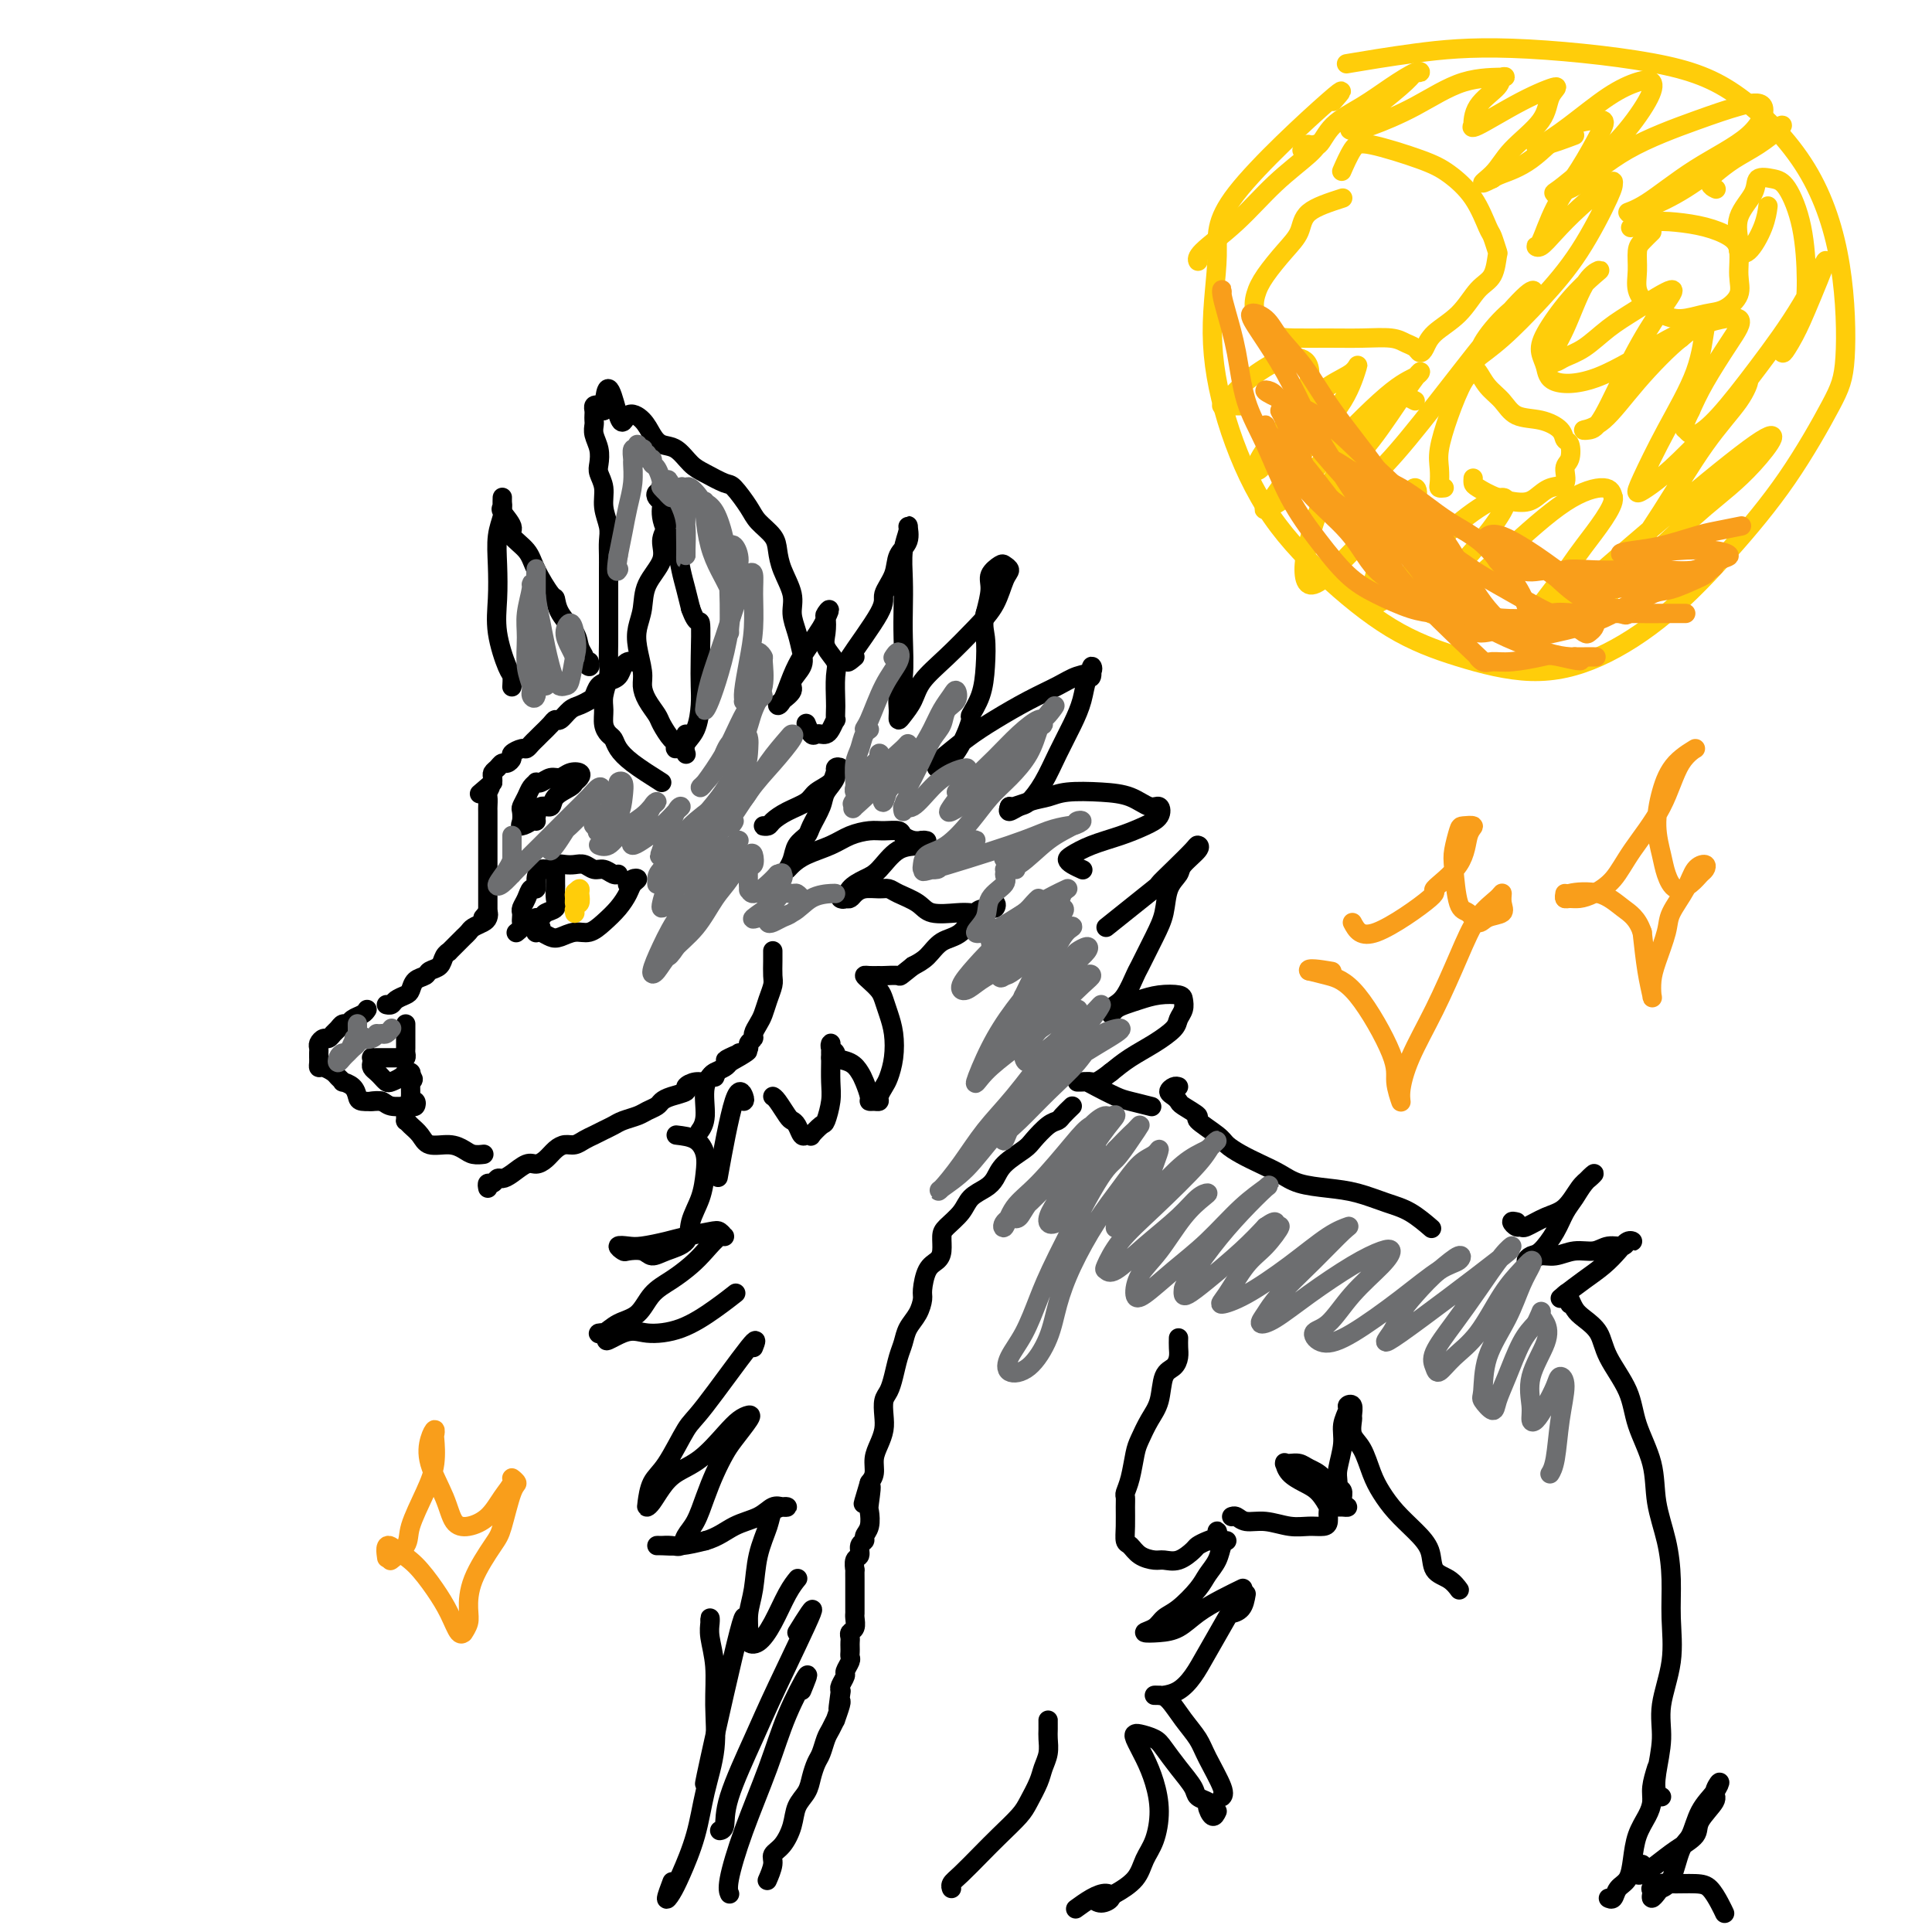 <svg viewBox='0 0 400 400' version='1.1' xmlns='http://www.w3.org/2000/svg' xmlns:xlink='http://www.w3.org/1999/xlink'><g fill='none' stroke='rgb(0,0,0)' stroke-width='4' stroke-linecap='round' stroke-linejoin='round'><path d='M132,136c0.090,0.418 0.179,0.837 0,1c-0.179,0.163 -0.628,0.071 -1,0c-0.372,-0.071 -0.667,-0.122 -1,0c-0.333,0.122 -0.705,0.418 -1,1c-0.295,0.582 -0.512,1.451 -1,2c-0.488,0.549 -1.247,0.777 -2,1c-0.753,0.223 -1.500,0.440 -2,1c-0.500,0.560 -0.754,1.464 -1,2c-0.246,0.536 -0.486,0.703 -1,1c-0.514,0.297 -1.303,0.722 -2,1c-0.697,0.278 -1.304,0.407 -2,1c-0.696,0.593 -1.482,1.651 -2,2c-0.518,0.349 -0.769,-0.009 -1,0c-0.231,0.009 -0.444,0.385 -1,1c-0.556,0.615 -1.457,1.471 -2,2c-0.543,0.529 -0.728,0.733 -1,1c-0.272,0.267 -0.632,0.596 -1,1c-0.368,0.404 -0.742,0.883 -1,1c-0.258,0.117 -0.398,-0.127 -1,0c-0.602,0.127 -1.667,0.625 -2,1c-0.333,0.375 0.065,0.625 0,1c-0.065,0.375 -0.592,0.874 -1,1c-0.408,0.126 -0.698,-0.120 -1,0c-0.302,0.120 -0.617,0.607 -1,1c-0.383,0.393 -0.835,0.693 -1,1c-0.165,0.307 -0.045,0.621 0,1c0.045,0.379 0.013,0.823 0,1c-0.013,0.177 -0.006,0.089 0,0'/><path d='M102,162c-4.868,4.196 -2.036,1.686 -1,1c1.036,-0.686 0.278,0.453 0,1c-0.278,0.547 -0.074,0.503 0,1c0.074,0.497 0.020,1.534 0,2c-0.020,0.466 -0.005,0.362 0,1c0.005,0.638 0.001,2.020 0,3c-0.001,0.980 -0.000,1.558 0,2c0.000,0.442 0.000,0.748 0,1c-0.000,0.252 -0.000,0.449 0,1c0.000,0.551 0.000,1.456 0,2c-0.000,0.544 -0.000,0.727 0,1c0.000,0.273 0.000,0.636 0,1c-0.000,0.364 -0.000,0.727 0,1c0.000,0.273 0.000,0.454 0,1c-0.000,0.546 -0.000,1.456 0,2c0.000,0.544 0.000,0.723 0,1c-0.000,0.277 -0.000,0.652 0,1c0.000,0.348 0.000,0.668 0,1c-0.000,0.332 -0.000,0.677 0,1c0.000,0.323 0.000,0.623 0,1c-0.000,0.377 -0.000,0.832 0,1c0.000,0.168 0.000,0.048 0,0c-0.000,-0.048 -0.000,-0.024 0,0'/><path d='M100,190c0.407,-0.512 0.814,-1.024 1,-1c0.186,0.024 0.152,0.584 0,1c-0.152,0.416 -0.421,0.688 -1,1c-0.579,0.312 -1.469,0.666 -2,1c-0.531,0.334 -0.702,0.649 -1,1c-0.298,0.351 -0.724,0.737 -1,1c-0.276,0.263 -0.401,0.403 -1,1c-0.599,0.597 -1.670,1.651 -2,2c-0.330,0.349 0.081,-0.008 0,0c-0.081,0.008 -0.655,0.382 -1,1c-0.345,0.618 -0.460,1.479 -1,2c-0.540,0.521 -1.506,0.703 -2,1c-0.494,0.297 -0.517,0.709 -1,1c-0.483,0.291 -1.424,0.460 -2,1c-0.576,0.540 -0.785,1.451 -1,2c-0.215,0.549 -0.436,0.735 -1,1c-0.564,0.265 -1.471,0.607 -2,1c-0.529,0.393 -0.681,0.837 -1,1c-0.319,0.163 -0.805,0.047 -1,0c-0.195,-0.047 -0.097,-0.023 0,0'/><path d='M76,209c-0.220,0.342 -0.440,0.683 -1,1c-0.560,0.317 -1.459,0.609 -2,1c-0.541,0.391 -0.722,0.879 -1,1c-0.278,0.121 -0.652,-0.126 -1,0c-0.348,0.126 -0.672,0.625 -1,1c-0.328,0.375 -0.662,0.625 -1,1c-0.338,0.375 -0.679,0.874 -1,1c-0.321,0.126 -0.622,-0.120 -1,0c-0.378,0.120 -0.833,0.606 -1,1c-0.167,0.394 -0.045,0.697 0,1c0.045,0.303 0.011,0.607 0,1c-0.011,0.393 -0.001,0.875 0,1c0.001,0.125 -0.007,-0.107 0,0c0.007,0.107 0.029,0.553 0,1c-0.029,0.447 -0.109,0.894 0,1c0.109,0.106 0.406,-0.130 1,0c0.594,0.130 1.486,0.625 2,1c0.514,0.375 0.649,0.629 1,1c0.351,0.371 0.918,0.860 1,1c0.082,0.140 -0.322,-0.068 0,0c0.322,0.068 1.368,0.410 2,1c0.632,0.590 0.849,1.426 1,2c0.151,0.574 0.236,0.886 1,1c0.764,0.114 2.206,0.031 3,0c0.794,-0.031 0.941,-0.009 1,0c0.059,0.009 0.029,0.004 0,0'/><path d='M84,212c0.000,0.344 0.000,0.687 0,1c-0.000,0.313 -0.000,0.594 0,1c0.000,0.406 0.001,0.936 0,1c-0.001,0.064 -0.003,-0.337 0,0c0.003,0.337 0.012,1.411 0,2c-0.012,0.589 -0.045,0.694 0,1c0.045,0.306 0.167,0.814 0,1c-0.167,0.186 -0.622,0.050 -1,0c-0.378,-0.050 -0.678,-0.013 -1,0c-0.322,0.013 -0.664,0.004 -1,0c-0.336,-0.004 -0.664,-0.002 -1,0c-0.336,0.002 -0.678,0.003 -1,0c-0.322,-0.003 -0.623,-0.012 -1,0c-0.377,0.012 -0.830,0.045 -1,0c-0.170,-0.045 -0.057,-0.167 0,0c0.057,0.167 0.057,0.623 0,1c-0.057,0.377 -0.171,0.676 0,1c0.171,0.324 0.627,0.672 1,1c0.373,0.328 0.664,0.634 1,1c0.336,0.366 0.716,0.792 1,1c0.284,0.208 0.472,0.199 1,0c0.528,-0.199 1.396,-0.586 2,-1c0.604,-0.414 0.946,-0.853 1,-1c0.054,-0.147 -0.178,-0.001 0,0c0.178,0.001 0.765,-0.143 1,0c0.235,0.143 0.117,0.571 0,1'/><path d='M85,223c1.083,0.390 0.289,0.865 0,1c-0.289,0.135 -0.074,-0.070 0,0c0.074,0.070 0.006,0.415 0,1c-0.006,0.585 0.048,1.411 0,2c-0.048,0.589 -0.199,0.943 0,1c0.199,0.057 0.750,-0.181 1,0c0.250,0.181 0.201,0.782 0,1c-0.201,0.218 -0.553,0.055 -1,0c-0.447,-0.055 -0.989,-0.001 -1,0c-0.011,0.001 0.508,-0.052 0,0c-0.508,0.052 -2.043,0.210 -3,0c-0.957,-0.210 -1.334,-0.787 -2,-1c-0.666,-0.213 -1.619,-0.061 -2,0c-0.381,0.061 -0.191,0.030 0,0'/><path d='M84,232c-0.004,-0.541 -0.009,-1.082 0,-1c0.009,0.082 0.031,0.786 0,1c-0.031,0.214 -0.115,-0.063 0,0c0.115,0.063 0.429,0.464 1,1c0.571,0.536 1.398,1.205 2,2c0.602,0.795 0.978,1.716 2,2c1.022,0.284 2.691,-0.067 4,0c1.309,0.067 2.258,0.554 3,1c0.742,0.446 1.277,0.851 2,1c0.723,0.149 1.635,0.043 2,0c0.365,-0.043 0.182,-0.021 0,0'/><path d='M101,246c-0.088,-0.454 -0.176,-0.908 0,-1c0.176,-0.092 0.617,0.178 1,0c0.383,-0.178 0.707,-0.804 1,-1c0.293,-0.196 0.554,0.036 1,0c0.446,-0.036 1.078,-0.342 2,-1c0.922,-0.658 2.134,-1.669 3,-2c0.866,-0.331 1.387,0.017 2,0c0.613,-0.017 1.319,-0.400 2,-1c0.681,-0.600 1.337,-1.418 2,-2c0.663,-0.582 1.332,-0.930 2,-1c0.668,-0.070 1.334,0.136 2,0c0.666,-0.136 1.332,-0.614 2,-1c0.668,-0.386 1.337,-0.681 2,-1c0.663,-0.319 1.318,-0.663 2,-1c0.682,-0.337 1.391,-0.668 2,-1c0.609,-0.332 1.118,-0.666 2,-1c0.882,-0.334 2.136,-0.667 3,-1c0.864,-0.333 1.340,-0.667 2,-1c0.660,-0.333 1.506,-0.666 2,-1c0.494,-0.334 0.635,-0.668 1,-1c0.365,-0.332 0.952,-0.663 2,-1c1.048,-0.337 2.557,-0.682 3,-1c0.443,-0.318 -0.181,-0.610 0,-1c0.181,-0.390 1.165,-0.878 2,-1c0.835,-0.122 1.519,0.122 2,0c0.481,-0.122 0.758,-0.610 1,-1c0.242,-0.390 0.450,-0.682 1,-1c0.550,-0.318 1.443,-0.662 2,-1c0.557,-0.338 0.779,-0.669 1,-1'/><path d='M151,220c7.687,-4.266 1.906,-1.931 0,-1c-1.906,0.931 0.063,0.457 1,0c0.937,-0.457 0.844,-0.896 1,-1c0.156,-0.104 0.563,0.128 1,0c0.437,-0.128 0.905,-0.615 1,-1c0.095,-0.385 -0.182,-0.669 0,-1c0.182,-0.331 0.822,-0.710 1,-1c0.178,-0.290 -0.106,-0.490 0,-1c0.106,-0.510 0.603,-1.329 1,-2c0.397,-0.671 0.695,-1.194 1,-2c0.305,-0.806 0.618,-1.894 1,-3c0.382,-1.106 0.834,-2.230 1,-3c0.166,-0.770 0.044,-1.186 0,-2c-0.044,-0.814 -0.012,-2.027 0,-3c0.012,-0.973 0.003,-1.707 0,-2c-0.003,-0.293 -0.002,-0.147 0,0'/><path d='M159,171c-0.522,-0.018 -1.044,-0.035 -1,0c0.044,0.035 0.654,0.123 1,0c0.346,-0.123 0.429,-0.455 1,-1c0.571,-0.545 1.630,-1.301 3,-2c1.370,-0.699 3.052,-1.339 4,-2c0.948,-0.661 1.164,-1.341 2,-2c0.836,-0.659 2.293,-1.296 3,-2c0.707,-0.704 0.666,-1.476 1,-2c0.334,-0.524 1.044,-0.802 1,-1c-0.044,-0.198 -0.842,-0.316 -1,0c-0.158,0.316 0.324,1.068 0,2c-0.324,0.932 -1.453,2.045 -2,3c-0.547,0.955 -0.513,1.754 -1,3c-0.487,1.246 -1.494,2.941 -2,4c-0.506,1.059 -0.512,1.483 -1,2c-0.488,0.517 -1.458,1.127 -2,2c-0.542,0.873 -0.655,2.007 -1,3c-0.345,0.993 -0.922,1.843 -1,2c-0.078,0.157 0.342,-0.378 1,-1c0.658,-0.622 1.554,-1.329 3,-2c1.446,-0.671 3.442,-1.305 5,-2c1.558,-0.695 2.679,-1.451 4,-2c1.321,-0.549 2.843,-0.889 4,-1c1.157,-0.111 1.948,0.009 3,0c1.052,-0.009 2.364,-0.147 3,0c0.636,0.147 0.594,0.578 1,1c0.406,0.422 1.259,0.835 2,1c0.741,0.165 1.371,0.083 2,0'/><path d='M191,174c1.712,0.249 0.493,-0.127 0,0c-0.493,0.127 -0.258,0.758 -1,1c-0.742,0.242 -2.460,0.097 -4,1c-1.540,0.903 -2.900,2.855 -4,4c-1.100,1.145 -1.938,1.484 -3,2c-1.062,0.516 -2.348,1.211 -3,2c-0.652,0.789 -0.670,1.673 -1,2c-0.330,0.327 -0.973,0.098 -1,0c-0.027,-0.098 0.563,-0.065 1,0c0.437,0.065 0.722,0.160 1,0c0.278,-0.160 0.548,-0.577 1,-1c0.452,-0.423 1.087,-0.854 2,-1c0.913,-0.146 2.104,-0.007 3,0c0.896,0.007 1.496,-0.117 2,0c0.504,0.117 0.910,0.476 2,1c1.090,0.524 2.863,1.213 4,2c1.137,0.787 1.638,1.671 3,2c1.362,0.329 3.584,0.104 5,0c1.416,-0.104 2.027,-0.085 3,0c0.973,0.085 2.307,0.237 3,0c0.693,-0.237 0.744,-0.862 1,-1c0.256,-0.138 0.716,0.211 1,0c0.284,-0.211 0.393,-0.984 0,-1c-0.393,-0.016 -1.287,0.723 -2,1c-0.713,0.277 -1.243,0.091 -2,1c-0.757,0.909 -1.739,2.914 -3,4c-1.261,1.086 -2.801,1.254 -4,2c-1.199,0.746 -2.057,2.070 -3,3c-0.943,0.930 -1.972,1.465 -3,2'/><path d='M189,200c-3.136,2.464 -2.477,2.124 -3,2c-0.523,-0.124 -2.229,-0.031 -3,0c-0.771,0.031 -0.606,0.000 -1,0c-0.394,-0.000 -1.346,0.030 -2,0c-0.654,-0.030 -1.010,-0.119 -1,0c0.010,0.119 0.384,0.445 1,1c0.616,0.555 1.472,1.337 2,2c0.528,0.663 0.727,1.207 1,2c0.273,0.793 0.620,1.836 1,3c0.380,1.164 0.791,2.448 1,4c0.209,1.552 0.214,3.372 0,5c-0.214,1.628 -0.649,3.063 -1,4c-0.351,0.937 -0.620,1.376 -1,2c-0.380,0.624 -0.872,1.434 -1,2c-0.128,0.566 0.106,0.888 0,1c-0.106,0.112 -0.553,0.014 -1,0c-0.447,-0.014 -0.895,0.056 -1,0c-0.105,-0.056 0.132,-0.239 0,-1c-0.132,-0.761 -0.633,-2.102 -1,-3c-0.367,-0.898 -0.600,-1.353 -1,-2c-0.400,-0.647 -0.969,-1.484 -2,-2c-1.031,-0.516 -2.525,-0.710 -3,-1c-0.475,-0.290 0.069,-0.674 0,-1c-0.069,-0.326 -0.750,-0.592 -1,-1c-0.250,-0.408 -0.067,-0.956 0,-1c0.067,-0.044 0.019,0.416 0,1c-0.019,0.584 -0.010,1.292 0,2'/><path d='M172,219c0.004,0.496 0.013,0.236 0,1c-0.013,0.764 -0.050,2.552 0,4c0.050,1.448 0.186,2.556 0,4c-0.186,1.444 -0.694,3.224 -1,4c-0.306,0.776 -0.411,0.550 -1,1c-0.589,0.450 -1.663,1.578 -2,2c-0.337,0.422 0.064,0.138 0,0c-0.064,-0.138 -0.594,-0.129 -1,0c-0.406,0.129 -0.690,0.378 -1,0c-0.310,-0.378 -0.647,-1.383 -1,-2c-0.353,-0.617 -0.722,-0.845 -1,-1c-0.278,-0.155 -0.466,-0.237 -1,-1c-0.534,-0.763 -1.413,-2.205 -2,-3c-0.587,-0.795 -0.882,-0.941 -1,-1c-0.118,-0.059 -0.059,-0.029 0,0'/><path d='M107,193c-0.113,0.089 -0.226,0.178 0,0c0.226,-0.178 0.792,-0.625 1,-1c0.208,-0.375 0.059,-0.680 0,-1c-0.059,-0.320 -0.027,-0.654 0,-1c0.027,-0.346 0.050,-0.704 0,-1c-0.050,-0.296 -0.171,-0.530 0,-1c0.171,-0.470 0.636,-1.177 1,-2c0.364,-0.823 0.626,-1.760 1,-2c0.374,-0.240 0.859,0.219 1,0c0.141,-0.219 -0.061,-1.117 0,-2c0.061,-0.883 0.387,-1.753 1,-2c0.613,-0.247 1.515,0.129 2,0c0.485,-0.129 0.553,-0.763 1,-1c0.447,-0.237 1.274,-0.079 2,0c0.726,0.079 1.350,0.077 2,0c0.650,-0.077 1.327,-0.231 2,0c0.673,0.231 1.343,0.846 2,1c0.657,0.154 1.300,-0.155 2,0c0.700,0.155 1.458,0.772 2,1c0.542,0.228 0.869,0.065 1,0c0.131,-0.065 0.065,-0.033 0,0'/><path d='M112,192c-0.427,-0.111 -0.854,-0.222 -1,0c-0.146,0.222 -0.009,0.779 0,1c0.009,0.221 -0.108,0.108 0,0c0.108,-0.108 0.440,-0.210 1,0c0.560,0.210 1.346,0.730 2,1c0.654,0.270 1.176,0.288 2,0c0.824,-0.288 1.951,-0.882 3,-1c1.049,-0.118 2.021,0.239 3,0c0.979,-0.239 1.966,-1.073 3,-2c1.034,-0.927 2.117,-1.948 3,-3c0.883,-1.052 1.568,-2.135 2,-3c0.432,-0.865 0.613,-1.514 1,-2c0.387,-0.486 0.980,-0.811 1,-1c0.020,-0.189 -0.533,-0.243 -1,0c-0.467,0.243 -0.848,0.784 -1,1c-0.152,0.216 -0.076,0.108 0,0'/><path d='M115,181c-0.004,0.778 -0.008,1.556 0,2c0.008,0.444 0.027,0.553 0,1c-0.027,0.447 -0.102,1.230 0,2c0.102,0.770 0.381,1.527 0,2c-0.381,0.473 -1.422,0.663 -2,1c-0.578,0.337 -0.694,0.822 -1,1c-0.306,0.178 -0.802,0.051 -1,0c-0.198,-0.051 -0.099,-0.025 0,0'/><path d='M110,169c0.226,0.294 0.452,0.588 0,1c-0.452,0.412 -1.582,0.942 -2,1c-0.418,0.058 -0.123,-0.355 0,-1c0.123,-0.645 0.075,-1.521 0,-2c-0.075,-0.479 -0.178,-0.559 0,-1c0.178,-0.441 0.638,-1.241 1,-2c0.362,-0.759 0.625,-1.475 1,-2c0.375,-0.525 0.863,-0.858 1,-1c0.137,-0.142 -0.077,-0.094 0,0c0.077,0.094 0.445,0.235 1,0c0.555,-0.235 1.299,-0.845 2,-1c0.701,-0.155 1.361,0.144 2,0c0.639,-0.144 1.256,-0.730 2,-1c0.744,-0.270 1.614,-0.225 2,0c0.386,0.225 0.287,0.629 0,1c-0.287,0.371 -0.763,0.711 -1,1c-0.237,0.289 -0.235,0.529 -1,1c-0.765,0.471 -2.296,1.174 -3,2c-0.704,0.826 -0.581,1.777 -1,2c-0.419,0.223 -1.380,-0.280 -2,0c-0.620,0.280 -0.898,1.345 -1,2c-0.102,0.655 -0.029,0.902 0,1c0.029,0.098 0.015,0.049 0,0'/><path d='M137,162c-2.221,-1.406 -4.441,-2.813 -6,-4c-1.559,-1.187 -2.456,-2.156 -3,-3c-0.544,-0.844 -0.735,-1.565 -1,-2c-0.265,-0.435 -0.603,-0.585 -1,-1c-0.397,-0.415 -0.852,-1.096 -1,-2c-0.148,-0.904 0.013,-2.031 0,-3c-0.013,-0.969 -0.200,-1.781 0,-3c0.200,-1.219 0.786,-2.846 1,-4c0.214,-1.154 0.057,-1.834 0,-3c-0.057,-1.166 -0.015,-2.819 0,-4c0.015,-1.181 0.004,-1.891 0,-3c-0.004,-1.109 -0.001,-2.618 0,-4c0.001,-1.382 0.001,-2.638 0,-4c-0.001,-1.362 -0.004,-2.832 0,-4c0.004,-1.168 0.016,-2.034 0,-3c-0.016,-0.966 -0.061,-2.030 0,-3c0.061,-0.970 0.226,-1.845 0,-3c-0.226,-1.155 -0.844,-2.591 -1,-4c-0.156,-1.409 0.151,-2.790 0,-4c-0.151,-1.210 -0.758,-2.250 -1,-3c-0.242,-0.750 -0.117,-1.209 0,-2c0.117,-0.791 0.228,-1.914 0,-3c-0.228,-1.086 -0.793,-2.136 -1,-3c-0.207,-0.864 -0.056,-1.541 0,-2c0.056,-0.459 0.018,-0.698 0,-1c-0.018,-0.302 -0.016,-0.667 0,-1c0.016,-0.333 0.045,-0.636 0,-1c-0.045,-0.364 -0.166,-0.790 0,-1c0.166,-0.210 0.619,-0.203 1,0c0.381,0.203 0.691,0.601 1,1'/><path d='M125,85c0.600,-9.360 2.099,-1.758 3,1c0.901,2.758 1.203,0.674 2,0c0.797,-0.674 2.090,0.064 3,1c0.910,0.936 1.439,2.071 2,3c0.561,0.929 1.155,1.654 2,2c0.845,0.346 1.940,0.314 3,1c1.060,0.686 2.084,2.092 3,3c0.916,0.908 1.725,1.320 3,2c1.275,0.680 3.018,1.627 4,2c0.982,0.373 1.205,0.171 2,1c0.795,0.829 2.162,2.688 3,4c0.838,1.312 1.146,2.076 2,3c0.854,0.924 2.252,2.007 3,3c0.748,0.993 0.844,1.896 1,3c0.156,1.104 0.371,2.410 1,4c0.629,1.590 1.673,3.464 2,5c0.327,1.536 -0.064,2.733 0,4c0.064,1.267 0.583,2.604 1,4c0.417,1.396 0.732,2.850 1,4c0.268,1.150 0.488,1.997 0,3c-0.488,1.003 -1.684,2.164 -2,3c-0.316,0.836 0.247,1.347 0,2c-0.247,0.653 -1.304,1.448 -2,2c-0.696,0.552 -1.032,0.861 -1,1c0.032,0.139 0.432,0.108 1,-1c0.568,-1.108 1.304,-3.294 2,-5c0.696,-1.706 1.351,-2.931 2,-4c0.649,-1.069 1.290,-1.980 2,-3c0.710,-1.020 1.489,-2.149 2,-3c0.511,-0.851 0.756,-1.426 1,-2'/><path d='M171,128c1.395,-2.878 0.381,-1.575 0,-1c-0.381,0.575 -0.130,0.420 0,1c0.130,0.580 0.140,1.896 0,3c-0.140,1.104 -0.430,1.996 0,3c0.430,1.004 1.579,2.119 2,3c0.421,0.881 0.114,1.527 0,3c-0.114,1.473 -0.033,3.774 0,5c0.033,1.226 0.020,1.376 0,2c-0.020,0.624 -0.047,1.723 0,2c0.047,0.277 0.167,-0.266 0,0c-0.167,0.266 -0.622,1.341 -1,2c-0.378,0.659 -0.679,0.901 -1,1c-0.321,0.099 -0.660,0.054 -1,0c-0.340,-0.054 -0.679,-0.118 -1,0c-0.321,0.118 -0.625,0.416 -1,0c-0.375,-0.416 -0.821,-1.548 -1,-2c-0.179,-0.452 -0.089,-0.226 0,0'/><path d='M122,137c0.121,0.517 0.242,1.034 0,1c-0.242,-0.034 -0.846,-0.620 -1,-1c-0.154,-0.380 0.141,-0.554 0,-1c-0.141,-0.446 -0.718,-1.163 -1,-2c-0.282,-0.837 -0.268,-1.795 -1,-3c-0.732,-1.205 -2.211,-2.657 -3,-4c-0.789,-1.343 -0.889,-2.576 -1,-3c-0.111,-0.424 -0.234,-0.038 -1,-1c-0.766,-0.962 -2.174,-3.274 -3,-5c-0.826,-1.726 -1.069,-2.868 -2,-4c-0.931,-1.132 -2.551,-2.253 -3,-3c-0.449,-0.747 0.272,-1.120 0,-2c-0.272,-0.880 -1.537,-2.268 -2,-3c-0.463,-0.732 -0.123,-0.808 0,-1c0.123,-0.192 0.029,-0.500 0,-1c-0.029,-0.500 0.006,-1.193 0,-1c-0.006,0.193 -0.054,1.270 0,2c0.054,0.730 0.209,1.112 0,2c-0.209,0.888 -0.781,2.284 -1,4c-0.219,1.716 -0.083,3.754 0,6c0.083,2.246 0.113,4.700 0,7c-0.113,2.300 -0.370,4.445 0,7c0.370,2.555 1.367,5.520 2,7c0.633,1.480 0.901,1.475 1,2c0.099,0.525 0.028,1.578 0,2c-0.028,0.422 -0.014,0.211 0,0'/><path d='M177,136c-1.087,0.923 -2.174,1.846 -1,0c1.174,-1.846 4.609,-6.461 6,-9c1.391,-2.539 0.736,-3.004 1,-4c0.264,-0.996 1.445,-2.525 2,-4c0.555,-1.475 0.485,-2.896 1,-4c0.515,-1.104 1.616,-1.889 2,-3c0.384,-1.111 0.050,-2.546 0,-3c-0.050,-0.454 0.182,0.072 0,1c-0.182,0.928 -0.780,2.258 -1,4c-0.220,1.742 -0.063,3.898 0,6c0.063,2.102 0.031,4.152 0,6c-0.031,1.848 -0.061,3.494 0,6c0.061,2.506 0.215,5.871 0,8c-0.215,2.129 -0.797,3.021 -1,4c-0.203,0.979 -0.026,2.044 0,3c0.026,0.956 -0.098,1.801 0,2c0.098,0.199 0.420,-0.249 1,-1c0.580,-0.751 1.419,-1.805 2,-3c0.581,-1.195 0.904,-2.530 2,-4c1.096,-1.470 2.964,-3.076 5,-5c2.036,-1.924 4.241,-4.165 6,-6c1.759,-1.835 3.072,-3.264 4,-5c0.928,-1.736 1.470,-3.780 2,-5c0.530,-1.220 1.046,-1.616 1,-2c-0.046,-0.384 -0.656,-0.758 -1,-1c-0.344,-0.242 -0.422,-0.354 -1,0c-0.578,0.354 -1.656,1.172 -2,2c-0.344,0.828 0.044,1.665 0,3c-0.044,1.335 -0.522,3.167 -1,5'/><path d='M204,127c-0.626,2.395 -0.191,3.384 0,5c0.191,1.616 0.137,3.859 0,6c-0.137,2.141 -0.359,4.179 -1,6c-0.641,1.821 -1.701,3.425 -2,4c-0.299,0.575 0.165,0.120 0,1c-0.165,0.880 -0.958,3.094 -2,5c-1.042,1.906 -2.332,3.505 -3,4c-0.668,0.495 -0.715,-0.114 -1,0c-0.285,0.114 -0.809,0.951 -1,1c-0.191,0.049 -0.048,-0.689 0,-1c0.048,-0.311 0.000,-0.194 1,-1c1.000,-0.806 3.047,-2.534 5,-4c1.953,-1.466 3.813,-2.668 6,-4c2.187,-1.332 4.701,-2.793 7,-4c2.299,-1.207 4.382,-2.158 6,-3c1.618,-0.842 2.770,-1.573 4,-2c1.230,-0.427 2.537,-0.548 3,-1c0.463,-0.452 0.080,-1.235 0,-1c-0.080,0.235 0.141,1.488 0,2c-0.141,0.512 -0.645,0.282 -1,1c-0.355,0.718 -0.560,2.385 -1,4c-0.440,1.615 -1.115,3.178 -2,5c-0.885,1.822 -1.982,3.904 -3,6c-1.018,2.096 -1.958,4.205 -3,6c-1.042,1.795 -2.187,3.275 -3,4c-0.813,0.725 -1.296,0.695 -2,1c-0.704,0.305 -1.630,0.944 -2,1c-0.370,0.056 -0.185,-0.472 0,-1'/><path d='M209,167c-0.379,0.592 2.173,-0.428 4,-1c1.827,-0.572 2.930,-0.695 4,-1c1.070,-0.305 2.108,-0.791 4,-1c1.892,-0.209 4.639,-0.141 7,0c2.361,0.141 4.338,0.355 6,1c1.662,0.645 3.010,1.720 4,2c0.990,0.280 1.623,-0.235 2,0c0.377,0.235 0.497,1.218 0,2c-0.497,0.782 -1.612,1.361 -3,2c-1.388,0.639 -3.050,1.337 -5,2c-1.950,0.663 -4.190,1.292 -6,2c-1.810,0.708 -3.192,1.496 -4,2c-0.808,0.504 -1.041,0.723 -1,1c0.041,0.277 0.357,0.613 1,1c0.643,0.387 1.612,0.825 2,1c0.388,0.175 0.194,0.088 0,0'/><path d='M140,235c1.468,0.172 2.936,0.345 4,1c1.064,0.655 1.724,1.793 2,3c0.276,1.207 0.167,2.484 0,4c-0.167,1.516 -0.391,3.273 -1,5c-0.609,1.727 -1.604,3.426 -2,5c-0.396,1.574 -0.194,3.024 -1,4c-0.806,0.976 -2.621,1.478 -4,2c-1.379,0.522 -2.322,1.064 -3,1c-0.678,-0.064 -1.090,-0.735 -2,-1c-0.910,-0.265 -2.318,-0.123 -3,0c-0.682,0.123 -0.640,0.226 -1,0c-0.360,-0.226 -1.123,-0.781 -1,-1c0.123,-0.219 1.132,-0.101 2,0c0.868,0.101 1.594,0.183 3,0c1.406,-0.183 3.491,-0.633 5,-1c1.509,-0.367 2.441,-0.651 4,-1c1.559,-0.349 3.743,-0.764 5,-1c1.257,-0.236 1.586,-0.293 2,0c0.414,0.293 0.912,0.935 1,1c0.088,0.065 -0.234,-0.448 -1,0c-0.766,0.448 -1.975,1.857 -3,3c-1.025,1.143 -1.867,2.021 -3,3c-1.133,0.979 -2.558,2.060 -4,3c-1.442,0.940 -2.900,1.740 -4,3c-1.100,1.260 -1.842,2.978 -3,4c-1.158,1.022 -2.733,1.346 -4,2c-1.267,0.654 -2.226,1.638 -3,2c-0.774,0.362 -1.364,0.104 -1,0c0.364,-0.104 1.682,-0.052 3,0'/><path d='M127,276c-3.321,3.092 -0.122,0.821 2,0c2.122,-0.821 3.168,-0.192 5,0c1.832,0.192 4.450,-0.052 7,-1c2.550,-0.948 5.033,-2.602 7,-4c1.967,-1.398 3.419,-2.542 4,-3c0.581,-0.458 0.290,-0.229 0,0'/><path d='M156,279c0.502,-1.258 1.004,-2.515 -1,0c-2.004,2.515 -6.512,8.803 -9,12c-2.488,3.197 -2.954,3.302 -4,5c-1.046,1.698 -2.670,4.990 -4,7c-1.330,2.010 -2.365,2.740 -3,4c-0.635,1.260 -0.870,3.050 -1,4c-0.130,0.950 -0.154,1.060 0,1c0.154,-0.060 0.484,-0.291 1,-1c0.516,-0.709 1.216,-1.895 2,-3c0.784,-1.105 1.653,-2.128 3,-3c1.347,-0.872 3.173,-1.592 5,-3c1.827,-1.408 3.657,-3.503 5,-5c1.343,-1.497 2.200,-2.397 3,-3c0.800,-0.603 1.543,-0.911 2,-1c0.457,-0.089 0.628,0.039 0,1c-0.628,0.961 -2.055,2.753 -3,4c-0.945,1.247 -1.409,1.947 -2,3c-0.591,1.053 -1.309,2.458 -2,4c-0.691,1.542 -1.353,3.222 -2,5c-0.647,1.778 -1.277,3.653 -2,5c-0.723,1.347 -1.537,2.165 -2,3c-0.463,0.835 -0.573,1.688 -1,2c-0.427,0.312 -1.171,0.083 -2,0c-0.829,-0.083 -1.742,-0.022 -2,0c-0.258,0.022 0.138,0.003 0,0c-0.138,-0.003 -0.810,0.009 -1,0c-0.190,-0.009 0.103,-0.041 1,0c0.897,0.041 2.399,0.155 4,0c1.601,-0.155 3.300,-0.577 5,-1'/><path d='M146,319c2.644,-0.745 4.254,-2.109 6,-3c1.746,-0.891 3.629,-1.311 5,-2c1.371,-0.689 2.231,-1.647 3,-2c0.769,-0.353 1.448,-0.102 2,0c0.552,0.102 0.978,0.054 1,0c0.022,-0.054 -0.361,-0.115 -1,0c-0.639,0.115 -1.534,0.407 -2,1c-0.466,0.593 -0.503,1.489 -1,3c-0.497,1.511 -1.455,3.637 -2,6c-0.545,2.363 -0.677,4.961 -1,7c-0.323,2.039 -0.838,3.517 -1,5c-0.162,1.483 0.029,2.970 0,4c-0.029,1.030 -0.277,1.603 0,2c0.277,0.397 1.080,0.617 2,0c0.920,-0.617 1.958,-2.073 3,-4c1.042,-1.927 2.088,-4.327 3,-6c0.912,-1.673 1.689,-2.621 2,-3c0.311,-0.379 0.155,-0.190 0,0'/><path d='M222,229c-0.771,0.741 -1.541,1.482 -2,2c-0.459,0.518 -0.606,0.813 -1,1c-0.394,0.187 -1.036,0.266 -2,1c-0.964,0.734 -2.249,2.122 -3,3c-0.751,0.878 -0.968,1.246 -2,2c-1.032,0.754 -2.880,1.895 -4,3c-1.120,1.105 -1.512,2.173 -2,3c-0.488,0.827 -1.073,1.414 -2,2c-0.927,0.586 -2.195,1.172 -3,2c-0.805,0.828 -1.146,1.899 -2,3c-0.854,1.101 -2.221,2.232 -3,3c-0.779,0.768 -0.969,1.172 -1,2c-0.031,0.828 0.097,2.080 0,3c-0.097,0.920 -0.420,1.509 -1,2c-0.580,0.491 -1.416,0.883 -2,2c-0.584,1.117 -0.916,2.960 -1,4c-0.084,1.040 0.080,1.278 0,2c-0.080,0.722 -0.403,1.929 -1,3c-0.597,1.071 -1.469,2.006 -2,3c-0.531,0.994 -0.720,2.047 -1,3c-0.280,0.953 -0.650,1.805 -1,3c-0.350,1.195 -0.682,2.732 -1,4c-0.318,1.268 -0.624,2.268 -1,3c-0.376,0.732 -0.823,1.196 -1,2c-0.177,0.804 -0.085,1.948 0,3c0.085,1.052 0.164,2.011 0,3c-0.164,0.989 -0.570,2.007 -1,3c-0.430,0.993 -0.885,1.960 -1,3c-0.115,1.040 0.110,2.154 0,3c-0.110,0.846 -0.555,1.423 -1,2'/><path d='M180,307c-2.476,8.265 -0.668,2.428 0,1c0.668,-1.428 0.194,1.554 0,3c-0.194,1.446 -0.109,1.356 0,2c0.109,0.644 0.240,2.022 0,3c-0.240,0.978 -0.853,1.556 -1,2c-0.147,0.444 0.171,0.754 0,1c-0.171,0.246 -0.830,0.428 -1,1c-0.170,0.572 0.151,1.533 0,2c-0.151,0.467 -0.772,0.440 -1,1c-0.228,0.560 -0.061,1.707 0,2c0.061,0.293 0.016,-0.270 0,0c-0.016,0.270 -0.004,1.371 0,2c0.004,0.629 0.001,0.785 0,1c-0.001,0.215 -0.001,0.490 0,1c0.001,0.510 0.001,1.254 0,2c-0.001,0.746 -0.004,1.495 0,2c0.004,0.505 0.015,0.765 0,1c-0.015,0.235 -0.057,0.444 0,1c0.057,0.556 0.211,1.458 0,2c-0.211,0.542 -0.789,0.722 -1,1c-0.211,0.278 -0.057,0.652 0,1c0.057,0.348 0.016,0.670 0,1c-0.016,0.330 -0.008,0.670 0,1c0.008,0.330 0.017,0.651 0,1c-0.017,0.349 -0.061,0.727 0,1c0.061,0.273 0.226,0.441 0,1c-0.226,0.559 -0.844,1.511 -1,2c-0.156,0.489 0.150,0.516 0,1c-0.150,0.484 -0.757,1.424 -1,2c-0.243,0.576 -0.121,0.788 0,1'/><path d='M174,350c-0.929,6.894 -0.253,2.630 0,1c0.253,-1.630 0.083,-0.624 0,0c-0.083,0.624 -0.078,0.867 0,1c0.078,0.133 0.228,0.156 0,1c-0.228,0.844 -0.835,2.509 -1,3c-0.165,0.491 0.110,-0.193 0,0c-0.110,0.193 -0.607,1.262 -1,2c-0.393,0.738 -0.682,1.145 -1,2c-0.318,0.855 -0.667,2.156 -1,3c-0.333,0.844 -0.652,1.229 -1,2c-0.348,0.771 -0.726,1.929 -1,3c-0.274,1.071 -0.445,2.055 -1,3c-0.555,0.945 -1.492,1.851 -2,3c-0.508,1.149 -0.585,2.539 -1,4c-0.415,1.461 -1.169,2.991 -2,4c-0.831,1.009 -1.738,1.497 -2,2c-0.262,0.503 0.122,1.020 0,2c-0.122,0.980 -0.749,2.423 -1,3c-0.251,0.577 -0.125,0.289 0,0'/><path d='M147,336c-0.008,-0.480 -0.017,-0.961 0,-1c0.017,-0.039 0.059,0.363 0,1c-0.059,0.637 -0.218,1.511 0,3c0.218,1.489 0.814,3.595 1,6c0.186,2.405 -0.037,5.108 0,8c0.037,2.892 0.333,5.972 0,9c-0.333,3.028 -1.295,6.005 -2,9c-0.705,2.995 -1.152,6.007 -2,9c-0.848,2.993 -2.097,5.968 -3,8c-0.903,2.032 -1.458,3.122 -2,4c-0.542,0.878 -1.069,1.544 -1,1c0.069,-0.544 0.734,-2.298 1,-3c0.266,-0.702 0.133,-0.351 0,0'/><path d='M244,277c-0.015,0.672 -0.031,1.345 0,2c0.031,0.655 0.108,1.294 0,2c-0.108,0.706 -0.400,1.481 -1,2c-0.600,0.519 -1.509,0.783 -2,2c-0.491,1.217 -0.565,3.386 -1,5c-0.435,1.614 -1.231,2.674 -2,4c-0.769,1.326 -1.513,2.918 -2,4c-0.487,1.082 -0.719,1.653 -1,3c-0.281,1.347 -0.611,3.469 -1,5c-0.389,1.531 -0.837,2.470 -1,3c-0.163,0.530 -0.041,0.652 0,1c0.041,0.348 0.002,0.923 0,2c-0.002,1.077 0.034,2.657 0,4c-0.034,1.343 -0.137,2.450 0,3c0.137,0.550 0.514,0.541 1,1c0.486,0.459 1.079,1.384 2,2c0.921,0.616 2.168,0.922 3,1c0.832,0.078 1.248,-0.073 2,0c0.752,0.073 1.841,0.371 3,0c1.159,-0.371 2.387,-1.410 3,-2c0.613,-0.590 0.610,-0.730 1,-1c0.390,-0.270 1.173,-0.671 2,-1c0.827,-0.329 1.700,-0.585 2,-1c0.300,-0.415 0.029,-0.987 0,-1c-0.029,-0.013 0.185,0.535 0,1c-0.185,0.465 -0.767,0.847 -1,1c-0.233,0.153 -0.116,0.076 0,0'/><path d='M254,319c-0.361,0.157 -0.722,0.315 -1,1c-0.278,0.685 -0.473,1.898 -1,3c-0.527,1.102 -1.386,2.091 -2,3c-0.614,0.909 -0.983,1.736 -2,3c-1.017,1.264 -2.681,2.966 -4,4c-1.319,1.034 -2.293,1.400 -3,2c-0.707,0.600 -1.149,1.434 -2,2c-0.851,0.566 -2.112,0.864 -2,1c0.112,0.136 1.596,0.110 3,0c1.404,-0.110 2.726,-0.302 4,-1c1.274,-0.698 2.499,-1.900 4,-3c1.501,-1.100 3.279,-2.099 5,-3c1.721,-0.901 3.387,-1.704 4,-2c0.613,-0.296 0.175,-0.085 0,0c-0.175,0.085 -0.088,0.042 0,0'/><path d='M258,330c-0.199,1.137 -0.398,2.275 -1,3c-0.602,0.725 -1.606,1.038 -2,1c-0.394,-0.038 -0.179,-0.427 -1,1c-0.821,1.427 -2.679,4.670 -4,7c-1.321,2.330 -2.104,3.749 -3,5c-0.896,1.251 -1.905,2.335 -3,3c-1.095,0.665 -2.277,0.910 -3,1c-0.723,0.090 -0.987,0.025 -1,0c-0.013,-0.025 0.226,-0.009 0,0c-0.226,0.009 -0.916,0.011 -1,0c-0.084,-0.011 0.437,-0.036 1,0c0.563,0.036 1.167,0.132 2,1c0.833,0.868 1.894,2.510 3,4c1.106,1.490 2.258,2.830 3,4c0.742,1.170 1.075,2.169 2,4c0.925,1.831 2.441,4.493 3,6c0.559,1.507 0.160,1.859 0,2c-0.160,0.141 -0.080,0.070 0,0'/><path d='M252,375c-0.294,0.624 -0.588,1.249 -1,1c-0.412,-0.249 -0.942,-1.371 -1,-2c-0.058,-0.629 0.356,-0.767 0,-1c-0.356,-0.233 -1.484,-0.563 -2,-1c-0.516,-0.437 -0.422,-0.982 -1,-2c-0.578,-1.018 -1.829,-2.507 -3,-4c-1.171,-1.493 -2.263,-2.988 -3,-4c-0.737,-1.012 -1.120,-1.542 -2,-2c-0.880,-0.458 -2.258,-0.844 -3,-1c-0.742,-0.156 -0.850,-0.081 -1,0c-0.150,0.081 -0.344,0.167 0,1c0.344,0.833 1.224,2.413 2,4c0.776,1.587 1.447,3.180 2,5c0.553,1.820 0.986,3.867 1,6c0.014,2.133 -0.392,4.351 -1,6c-0.608,1.649 -1.417,2.729 -2,4c-0.583,1.271 -0.940,2.732 -2,4c-1.060,1.268 -2.824,2.341 -4,3c-1.176,0.659 -1.765,0.902 -2,1c-0.235,0.098 -0.118,0.049 0,0'/><path d='M229,192c4.173,-3.329 8.347,-6.658 10,-8c1.653,-1.342 0.786,-0.698 1,-1c0.214,-0.302 1.511,-1.549 3,-3c1.489,-1.451 3.171,-3.105 4,-4c0.829,-0.895 0.804,-1.031 1,-1c0.196,0.031 0.614,0.230 0,1c-0.614,0.770 -2.260,2.110 -3,3c-0.740,0.890 -0.573,1.328 -1,2c-0.427,0.672 -1.447,1.578 -2,3c-0.553,1.422 -0.637,3.361 -1,5c-0.363,1.639 -1.004,2.978 -2,5c-0.996,2.022 -2.347,4.726 -3,6c-0.653,1.274 -0.606,1.116 -1,2c-0.394,0.884 -1.228,2.808 -2,4c-0.772,1.192 -1.484,1.651 -2,2c-0.516,0.349 -0.838,0.588 -1,1c-0.162,0.412 -0.165,0.996 0,1c0.165,0.004 0.500,-0.574 1,-1c0.500,-0.426 1.167,-0.700 2,-1c0.833,-0.300 1.832,-0.624 3,-1c1.168,-0.376 2.506,-0.802 4,-1c1.494,-0.198 3.146,-0.167 4,0c0.854,0.167 0.912,0.470 1,1c0.088,0.530 0.208,1.286 0,2c-0.208,0.714 -0.744,1.388 -1,2c-0.256,0.612 -0.234,1.164 -1,2c-0.766,0.836 -2.322,1.956 -4,3c-1.678,1.044 -3.480,2.013 -5,3c-1.520,0.987 -2.760,1.994 -4,3'/><path d='M230,222c-3.125,2.464 -3.437,2.124 -4,2c-0.563,-0.124 -1.376,-0.031 -2,0c-0.624,0.031 -1.058,0.001 -1,0c0.058,-0.001 0.608,0.027 1,0c0.392,-0.027 0.628,-0.109 1,0c0.372,0.109 0.882,0.408 2,1c1.118,0.592 2.846,1.478 4,2c1.154,0.522 1.734,0.679 3,1c1.266,0.321 3.219,0.806 4,1c0.781,0.194 0.391,0.097 0,0'/><path d='M244,225c-0.287,-0.090 -0.574,-0.180 -1,0c-0.426,0.180 -0.992,0.630 -1,1c-0.008,0.370 0.540,0.661 1,1c0.460,0.339 0.830,0.728 1,1c0.170,0.272 0.138,0.429 1,1c0.862,0.571 2.617,1.556 3,2c0.383,0.444 -0.607,0.345 0,1c0.607,0.655 2.812,2.062 4,3c1.188,0.938 1.358,1.407 2,2c0.642,0.593 1.755,1.311 3,2c1.245,0.689 2.620,1.350 4,2c1.380,0.650 2.763,1.291 4,2c1.237,0.709 2.329,1.487 4,2c1.671,0.513 3.923,0.761 6,1c2.077,0.239 3.979,0.467 6,1c2.021,0.533 4.160,1.370 6,2c1.840,0.630 3.380,1.054 5,2c1.620,0.946 3.320,2.413 4,3c0.680,0.587 0.340,0.293 0,0'/><path d='M314,253c-0.507,-0.117 -1.014,-0.234 -1,0c0.014,0.234 0.548,0.819 1,1c0.452,0.181 0.821,-0.042 1,0c0.179,0.042 0.170,0.349 1,0c0.830,-0.349 2.501,-1.352 4,-2c1.499,-0.648 2.826,-0.939 4,-2c1.174,-1.061 2.193,-2.892 3,-4c0.807,-1.108 1.401,-1.494 2,-2c0.599,-0.506 1.203,-1.133 1,-1c-0.203,0.133 -1.213,1.027 -2,2c-0.787,0.973 -1.352,2.025 -2,3c-0.648,0.975 -1.379,1.872 -2,3c-0.621,1.128 -1.131,2.485 -2,4c-0.869,1.515 -2.098,3.186 -3,4c-0.902,0.814 -1.477,0.769 -2,1c-0.523,0.231 -0.994,0.737 -1,1c-0.006,0.263 0.452,0.282 1,0c0.548,-0.282 1.185,-0.864 2,-1c0.815,-0.136 1.809,0.175 3,0c1.191,-0.175 2.581,-0.835 4,-1c1.419,-0.165 2.868,0.166 4,0c1.132,-0.166 1.947,-0.831 3,-1c1.053,-0.169 2.343,0.156 3,0c0.657,-0.156 0.679,-0.793 1,-1c0.321,-0.207 0.939,0.016 1,0c0.061,-0.016 -0.437,-0.272 -1,0c-0.563,0.272 -1.192,1.073 -2,2c-0.808,0.927 -1.794,1.980 -3,3c-1.206,1.020 -2.630,2.006 -4,3c-1.370,0.994 -2.685,1.997 -4,3'/><path d='M324,268c-1.867,1.556 -0.533,0.444 0,0c0.533,-0.444 0.267,-0.222 0,0'/><path d='M325,270c-0.075,-0.605 -0.149,-1.210 0,-1c0.149,0.210 0.523,1.236 1,2c0.477,0.764 1.057,1.264 2,2c0.943,0.736 2.249,1.706 3,3c0.751,1.294 0.946,2.913 2,5c1.054,2.087 2.969,4.642 4,7c1.031,2.358 1.180,4.519 2,7c0.820,2.481 2.310,5.283 3,8c0.690,2.717 0.579,5.349 1,8c0.421,2.651 1.373,5.320 2,8c0.627,2.680 0.929,5.372 1,8c0.071,2.628 -0.090,5.192 0,8c0.090,2.808 0.429,5.859 0,9c-0.429,3.141 -1.628,6.372 -2,9c-0.372,2.628 0.083,4.652 0,7c-0.083,2.348 -0.703,5.021 -1,7c-0.297,1.979 -0.272,3.264 0,4c0.272,0.736 0.792,0.925 1,1c0.208,0.075 0.104,0.038 0,0'/><path d='M302,329c-0.037,-0.051 -0.074,-0.103 0,0c0.074,0.103 0.261,0.359 0,0c-0.261,-0.359 -0.968,-1.334 -2,-2c-1.032,-0.666 -2.387,-1.024 -3,-2c-0.613,-0.976 -0.482,-2.570 -1,-4c-0.518,-1.430 -1.685,-2.697 -3,-4c-1.315,-1.303 -2.777,-2.641 -4,-4c-1.223,-1.359 -2.209,-2.739 -3,-4c-0.791,-1.261 -1.389,-2.402 -2,-4c-0.611,-1.598 -1.234,-3.651 -2,-5c-0.766,-1.349 -1.673,-1.994 -2,-3c-0.327,-1.006 -0.072,-2.373 0,-3c0.072,-0.627 -0.037,-0.513 0,-1c0.037,-0.487 0.221,-1.574 0,-2c-0.221,-0.426 -0.848,-0.192 -1,0c-0.152,0.192 0.169,0.342 0,1c-0.169,0.658 -0.830,1.822 -1,3c-0.170,1.178 0.150,2.368 0,4c-0.150,1.632 -0.770,3.705 -1,5c-0.230,1.295 -0.071,1.812 0,3c0.071,1.188 0.054,3.049 0,4c-0.054,0.951 -0.143,0.994 0,1c0.143,0.006 0.520,-0.026 1,0c0.480,0.026 1.064,0.109 1,0c-0.064,-0.109 -0.777,-0.410 -1,-1c-0.223,-0.590 0.043,-1.467 0,-2c-0.043,-0.533 -0.396,-0.720 -1,-1c-0.604,-0.280 -1.458,-0.651 -2,-1c-0.542,-0.349 -0.771,-0.674 -1,-1'/><path d='M274,306c-1.050,-1.166 -2.176,-1.580 -3,-2c-0.824,-0.420 -1.345,-0.846 -2,-1c-0.655,-0.154 -1.442,-0.035 -2,0c-0.558,0.035 -0.887,-0.012 -1,0c-0.113,0.012 -0.011,0.085 0,0c0.011,-0.085 -0.070,-0.327 0,0c0.070,0.327 0.292,1.224 1,2c0.708,0.776 1.903,1.430 3,2c1.097,0.570 2.096,1.057 3,2c0.904,0.943 1.712,2.344 2,3c0.288,0.656 0.056,0.569 0,1c-0.056,0.431 0.065,1.379 0,2c-0.065,0.621 -0.314,0.913 -1,1c-0.686,0.087 -1.808,-0.033 -3,0c-1.192,0.033 -2.453,0.219 -4,0c-1.547,-0.219 -3.382,-0.843 -5,-1c-1.618,-0.157 -3.021,0.154 -4,0c-0.979,-0.154 -1.533,-0.772 -2,-1c-0.467,-0.228 -0.848,-0.065 -1,0c-0.152,0.065 -0.076,0.033 0,0'/><path d='M343,366c-0.439,1.418 -0.877,2.836 -1,4c-0.123,1.164 0.070,2.073 0,3c-0.070,0.927 -0.404,1.872 -1,3c-0.596,1.128 -1.455,2.439 -2,4c-0.545,1.561 -0.777,3.371 -1,5c-0.223,1.629 -0.438,3.077 -1,4c-0.562,0.923 -1.470,1.319 -2,2c-0.530,0.681 -0.681,1.645 -1,2c-0.319,0.355 -0.805,0.101 -1,0c-0.195,-0.101 -0.097,-0.051 0,0'/><path d='M340,386c-0.410,0.321 -0.821,0.641 -1,1c-0.179,0.359 -0.128,0.756 0,1c0.128,0.244 0.332,0.335 1,0c0.668,-0.335 1.798,-1.094 3,-2c1.202,-0.906 2.475,-1.957 4,-3c1.525,-1.043 3.302,-2.078 4,-3c0.698,-0.922 0.315,-1.731 1,-3c0.685,-1.269 2.437,-2.999 3,-4c0.563,-1.001 -0.061,-1.274 0,-2c0.061,-0.726 0.809,-1.905 1,-2c0.191,-0.095 -0.175,0.895 -1,2c-0.825,1.105 -2.109,2.323 -3,4c-0.891,1.677 -1.390,3.811 -2,5c-0.610,1.189 -1.330,1.433 -2,3c-0.670,1.567 -1.290,4.456 -2,6c-0.710,1.544 -1.510,1.744 -2,2c-0.490,0.256 -0.669,0.567 -1,1c-0.331,0.433 -0.814,0.988 -1,1c-0.186,0.012 -0.075,-0.518 0,-1c0.075,-0.482 0.113,-0.914 0,-1c-0.113,-0.086 -0.378,0.174 0,0c0.378,-0.174 1.400,-0.784 2,-1c0.600,-0.216 0.777,-0.040 2,0c1.223,0.040 3.491,-0.056 5,0c1.509,0.056 2.260,0.262 3,1c0.740,0.738 1.468,2.006 2,3c0.532,0.994 0.866,1.712 1,2c0.134,0.288 0.067,0.144 0,0'/><path d='M142,152c0.231,0.168 0.461,0.336 0,1c-0.461,0.664 -1.614,1.823 -2,2c-0.386,0.177 -0.005,-0.627 0,-1c0.005,-0.373 -0.367,-0.316 -1,-1c-0.633,-0.684 -1.528,-2.110 -2,-3c-0.472,-0.890 -0.522,-1.245 -1,-2c-0.478,-0.755 -1.383,-1.909 -2,-3c-0.617,-1.091 -0.946,-2.118 -1,-3c-0.054,-0.882 0.168,-1.620 0,-3c-0.168,-1.380 -0.727,-3.401 -1,-5c-0.273,-1.599 -0.260,-2.777 0,-4c0.260,-1.223 0.767,-2.490 1,-4c0.233,-1.510 0.193,-3.262 1,-5c0.807,-1.738 2.461,-3.464 3,-5c0.539,-1.536 -0.038,-2.884 0,-4c0.038,-1.116 0.691,-2.001 1,-3c0.309,-0.999 0.276,-2.111 0,-3c-0.276,-0.889 -0.793,-1.556 -1,-2c-0.207,-0.444 -0.104,-0.666 0,-1c0.104,-0.334 0.210,-0.781 0,-1c-0.210,-0.219 -0.736,-0.211 -1,0c-0.264,0.211 -0.265,0.625 0,1c0.265,0.375 0.796,0.711 1,1c0.204,0.289 0.082,0.530 0,1c-0.082,0.470 -0.124,1.167 0,2c0.124,0.833 0.414,1.800 1,3c0.586,1.200 1.466,2.631 2,4c0.534,1.369 0.721,2.676 1,4c0.279,1.324 0.651,2.664 1,4c0.349,1.336 0.674,2.668 1,4'/><path d='M143,126c1.381,3.898 1.832,2.143 2,3c0.168,0.857 0.051,4.326 0,7c-0.051,2.674 -0.038,4.552 0,6c0.038,1.448 0.101,2.465 0,4c-0.101,1.535 -0.367,3.588 -1,5c-0.633,1.412 -1.634,2.183 -2,3c-0.366,0.817 -0.099,1.682 0,2c0.099,0.318 0.028,0.091 0,0c-0.028,-0.091 -0.014,-0.045 0,0'/></g>
<g fill='none' stroke='rgb(109,110,112)' stroke-width='4' stroke-linecap='round' stroke-linejoin='round'><path d='M215,186c-0.276,0.246 -0.553,0.491 -1,1c-0.447,0.509 -1.066,1.280 -2,2c-0.934,0.720 -2.184,1.387 -3,2c-0.816,0.613 -1.197,1.171 -2,2c-0.803,0.829 -2.026,1.927 -2,2c0.026,0.073 1.302,-0.880 3,-2c1.698,-1.120 3.818,-2.408 5,-3c1.182,-0.592 1.427,-0.488 2,-1c0.573,-0.512 1.476,-1.641 2,-2c0.524,-0.359 0.670,0.052 0,1c-0.670,0.948 -2.155,2.433 -4,4c-1.845,1.567 -4.048,3.217 -6,5c-1.952,1.783 -3.652,3.701 -5,5c-1.348,1.299 -2.345,1.980 -2,2c0.345,0.020 2.031,-0.622 4,-2c1.969,-1.378 4.221,-3.491 6,-5c1.779,-1.509 3.086,-2.412 4,-3c0.914,-0.588 1.436,-0.860 2,-1c0.564,-0.140 1.170,-0.146 1,0c-0.170,0.146 -1.115,0.446 -2,1c-0.885,0.554 -1.711,1.363 -3,3c-1.289,1.637 -3.041,4.104 -4,5c-0.959,0.896 -1.126,0.223 -1,0c0.126,-0.223 0.545,0.006 1,0c0.455,-0.006 0.945,-0.248 2,-1c1.055,-0.752 2.675,-2.016 4,-3c1.325,-0.984 2.357,-1.688 3,-2c0.643,-0.312 0.898,-0.232 1,0c0.102,0.232 0.051,0.616 0,1'/><path d='M218,197c1.183,-0.150 -0.859,1.976 -2,3c-1.141,1.024 -1.381,0.947 -2,2c-0.619,1.053 -1.618,3.236 -2,4c-0.382,0.764 -0.148,0.109 0,0c0.148,-0.109 0.209,0.327 2,-1c1.791,-1.327 5.310,-4.415 7,-6c1.690,-1.585 1.550,-1.665 2,-2c0.450,-0.335 1.491,-0.925 2,-1c0.509,-0.075 0.488,0.365 0,1c-0.488,0.635 -1.441,1.464 -3,3c-1.559,1.536 -3.722,3.780 -6,6c-2.278,2.220 -4.670,4.415 -6,6c-1.330,1.585 -1.598,2.560 -2,3c-0.402,0.440 -0.939,0.345 0,0c0.939,-0.345 3.352,-0.941 5,-2c1.648,-1.059 2.530,-2.582 4,-4c1.470,-1.418 3.529,-2.731 5,-4c1.471,-1.269 2.356,-2.496 3,-3c0.644,-0.504 1.048,-0.286 1,0c-0.048,0.286 -0.547,0.642 -2,2c-1.453,1.358 -3.861,3.720 -6,6c-2.139,2.280 -4.008,4.479 -5,6c-0.992,1.521 -1.108,2.364 -1,3c0.108,0.636 0.440,1.064 1,1c0.560,-0.064 1.347,-0.622 3,-2c1.653,-1.378 4.172,-3.576 6,-5c1.828,-1.424 2.964,-2.072 4,-3c1.036,-0.928 1.971,-2.134 2,-2c0.029,0.134 -0.849,1.610 -2,3c-1.151,1.390 -2.576,2.695 -4,4'/><path d='M222,215c-1.996,2.266 -3.985,4.433 -5,6c-1.015,1.567 -1.055,2.536 -1,3c0.055,0.464 0.207,0.425 1,0c0.793,-0.425 2.228,-1.234 3,-2c0.772,-0.766 0.880,-1.487 3,-3c2.120,-1.513 6.253,-3.818 8,-5c1.747,-1.182 1.107,-1.243 0,-1c-1.107,0.243 -2.682,0.789 -4,2c-1.318,1.211 -2.379,3.088 -4,5c-1.621,1.912 -3.803,3.859 -6,6c-2.197,2.141 -4.408,4.475 -6,6c-1.592,1.525 -2.564,2.240 -3,3c-0.436,0.760 -0.335,1.564 0,1c0.335,-0.564 0.904,-2.495 2,-4c1.096,-1.505 2.721,-2.585 4,-4c1.279,-1.415 2.214,-3.164 3,-4c0.786,-0.836 1.422,-0.757 2,-1c0.578,-0.243 1.097,-0.806 1,-1c-0.097,-0.194 -0.811,-0.017 -2,1c-1.189,1.017 -2.854,2.875 -5,5c-2.146,2.125 -4.774,4.518 -7,7c-2.226,2.482 -4.050,5.054 -6,7c-1.950,1.946 -4.027,3.267 -5,4c-0.973,0.733 -0.844,0.878 0,0c0.844,-0.878 2.403,-2.779 4,-5c1.597,-2.221 3.232,-4.760 5,-7c1.768,-2.240 3.668,-4.180 6,-7c2.332,-2.820 5.095,-6.520 7,-9c1.905,-2.480 2.953,-3.740 4,-5'/><path d='M221,213c4.174,-5.842 1.610,-3.949 0,-3c-1.610,0.949 -2.266,0.952 -4,2c-1.734,1.048 -4.546,3.140 -7,5c-2.454,1.860 -4.551,3.487 -6,5c-1.449,1.513 -2.249,2.910 -2,2c0.249,-0.910 1.549,-4.128 3,-7c1.451,-2.872 3.054,-5.398 5,-8c1.946,-2.602 4.236,-5.279 6,-8c1.764,-2.721 3.000,-5.487 4,-7c1.000,-1.513 1.762,-1.773 2,-2c0.238,-0.227 -0.047,-0.421 -1,0c-0.953,0.421 -2.573,1.457 -5,3c-2.427,1.543 -5.662,3.593 -8,5c-2.338,1.407 -3.779,2.169 -5,3c-1.221,0.831 -2.222,1.730 -3,2c-0.778,0.270 -1.334,-0.088 -1,-1c0.334,-0.912 1.557,-2.378 3,-4c1.443,-1.622 3.107,-3.400 5,-5c1.893,-1.600 4.014,-3.023 6,-4c1.986,-0.977 3.837,-1.507 5,-2c1.163,-0.493 1.636,-0.949 2,-1c0.364,-0.051 0.617,0.305 0,1c-0.617,0.695 -2.104,1.731 -4,3c-1.896,1.269 -4.200,2.773 -6,4c-1.800,1.227 -3.094,2.177 -4,3c-0.906,0.823 -1.422,1.519 -2,2c-0.578,0.481 -1.217,0.748 -1,0c0.217,-0.748 1.289,-2.509 3,-4c1.711,-1.491 4.060,-2.712 6,-4c1.940,-1.288 3.470,-2.644 5,-4'/><path d='M217,189c2.891,-2.524 2.618,-3.335 3,-4c0.382,-0.665 1.418,-1.184 1,-1c-0.418,0.184 -2.289,1.071 -4,2c-1.711,0.929 -3.260,1.901 -5,3c-1.740,1.099 -3.671,2.324 -5,3c-1.329,0.676 -2.057,0.802 -3,1c-0.943,0.198 -2.099,0.467 -2,0c0.099,-0.467 1.455,-1.670 2,-3c0.545,-1.330 0.279,-2.787 1,-4c0.721,-1.213 2.430,-2.181 3,-3c0.570,-0.819 -0.000,-1.487 0,-2c0.000,-0.513 0.571,-0.869 1,-1c0.429,-0.131 0.717,-0.037 1,0c0.283,0.037 0.559,0.017 0,0c-0.559,-0.017 -1.955,-0.033 -2,0c-0.045,0.033 1.261,0.113 3,-1c1.739,-1.113 3.911,-3.419 6,-5c2.089,-1.581 4.093,-2.436 5,-3c0.907,-0.564 0.715,-0.835 1,-1c0.285,-0.165 1.047,-0.224 1,0c-0.047,0.224 -0.902,0.730 -2,1c-1.098,0.270 -2.440,0.304 -4,1c-1.560,0.696 -3.338,2.055 -5,3c-1.662,0.945 -3.208,1.477 -4,2c-0.792,0.523 -0.831,1.037 -1,1c-0.169,-0.037 -0.469,-0.625 0,-1c0.469,-0.375 1.705,-0.536 3,-1c1.295,-0.464 2.647,-1.232 4,-2'/><path d='M215,174c1.649,-0.859 2.771,-1.506 4,-2c1.229,-0.494 2.564,-0.835 3,-1c0.436,-0.165 -0.029,-0.153 -1,0c-0.971,0.153 -2.448,0.449 -4,1c-1.552,0.551 -3.177,1.358 -8,3c-4.823,1.642 -12.843,4.118 -16,5c-3.157,0.882 -1.453,0.170 -1,0c0.453,-0.170 -0.347,0.203 0,0c0.347,-0.203 1.839,-0.980 3,-2c1.161,-1.020 1.990,-2.282 3,-3c1.010,-0.718 2.201,-0.894 3,-1c0.799,-0.106 1.207,-0.144 1,0c-0.207,0.144 -1.029,0.469 -2,1c-0.971,0.531 -2.092,1.267 -3,2c-0.908,0.733 -1.602,1.462 -2,2c-0.398,0.538 -0.498,0.884 -1,1c-0.502,0.116 -1.406,0.003 -2,0c-0.594,-0.003 -0.879,0.104 -1,0c-0.121,-0.104 -0.077,-0.418 0,-1c0.077,-0.582 0.186,-1.431 1,-2c0.814,-0.569 2.333,-0.856 4,-2c1.667,-1.144 3.483,-3.143 5,-5c1.517,-1.857 2.735,-3.572 4,-5c1.265,-1.428 2.576,-2.568 4,-4c1.424,-1.432 2.960,-3.155 4,-5c1.040,-1.845 1.583,-3.813 2,-5c0.417,-1.187 0.709,-1.594 1,-2'/><path d='M216,149c4.013,-5.052 2.045,-2.180 1,-1c-1.045,1.180 -1.166,0.670 -2,1c-0.834,0.330 -2.380,1.502 -4,3c-1.620,1.498 -3.312,3.323 -5,5c-1.688,1.677 -3.370,3.205 -5,5c-1.630,1.795 -3.209,3.856 -4,5c-0.791,1.144 -0.795,1.372 0,1c0.795,-0.372 2.390,-1.342 4,-3c1.610,-1.658 3.237,-4.003 5,-6c1.763,-1.997 3.663,-3.645 5,-5c1.337,-1.355 2.112,-2.417 3,-3c0.888,-0.583 1.889,-0.686 2,-1c0.111,-0.314 -0.668,-0.840 -2,0c-1.332,0.840 -3.215,3.047 -5,5c-1.785,1.953 -3.470,3.652 -5,5c-1.530,1.348 -2.905,2.347 -4,3c-1.095,0.653 -1.909,0.961 -2,1c-0.091,0.039 0.542,-0.193 1,-1c0.458,-0.807 0.740,-2.191 1,-3c0.260,-0.809 0.497,-1.045 0,-1c-0.497,0.045 -1.726,0.370 -3,1c-1.274,0.630 -2.591,1.563 -4,3c-1.409,1.437 -2.911,3.377 -4,4c-1.089,0.623 -1.766,-0.070 -2,0c-0.234,0.070 -0.024,0.903 0,1c0.024,0.097 -0.136,-0.544 0,-1c0.136,-0.456 0.568,-0.728 1,-1'/><path d='M188,166c-1.396,0.753 -0.385,-0.365 0,-1c0.385,-0.635 0.144,-0.787 0,-1c-0.144,-0.213 -0.191,-0.487 0,-1c0.191,-0.513 0.618,-1.267 1,-2c0.382,-0.733 0.717,-1.446 1,-2c0.283,-0.554 0.514,-0.949 1,-2c0.486,-1.051 1.227,-2.759 2,-4c0.773,-1.241 1.578,-2.016 2,-3c0.422,-0.984 0.461,-2.178 1,-3c0.539,-0.822 1.579,-1.270 2,-2c0.421,-0.730 0.224,-1.740 0,-2c-0.224,-0.260 -0.475,0.229 -1,1c-0.525,0.771 -1.325,1.824 -2,3c-0.675,1.176 -1.225,2.475 -2,4c-0.775,1.525 -1.775,3.277 -3,5c-1.225,1.723 -2.677,3.416 -4,5c-1.323,1.584 -2.519,3.059 -3,4c-0.481,0.941 -0.248,1.348 0,1c0.248,-0.348 0.511,-1.452 1,-3c0.489,-1.548 1.203,-3.541 2,-5c0.797,-1.459 1.678,-2.384 2,-3c0.322,-0.616 0.085,-0.925 0,-1c-0.085,-0.075 -0.019,0.082 -1,1c-0.981,0.918 -3.009,2.597 -4,4c-0.991,1.403 -0.946,2.531 -2,4c-1.054,1.469 -3.207,3.280 -4,4c-0.793,0.720 -0.227,0.349 0,0c0.227,-0.349 0.113,-0.674 0,-1'/><path d='M177,166c-1.452,1.329 0.419,-0.849 1,-2c0.581,-1.151 -0.129,-1.275 0,-2c0.129,-0.725 1.097,-2.051 2,-3c0.903,-0.949 1.741,-1.520 2,-2c0.259,-0.480 -0.060,-0.870 0,-1c0.060,-0.130 0.500,-0.000 0,1c-0.500,1.000 -1.939,2.872 -3,4c-1.061,1.128 -1.745,1.513 -2,2c-0.255,0.487 -0.080,1.077 0,1c0.080,-0.077 0.065,-0.819 0,-2c-0.065,-1.181 -0.179,-2.799 0,-4c0.179,-1.201 0.652,-1.984 1,-3c0.348,-1.016 0.571,-2.266 1,-3c0.429,-0.734 1.065,-0.952 1,-1c-0.065,-0.048 -0.829,0.073 -1,0c-0.171,-0.073 0.252,-0.342 1,-2c0.748,-1.658 1.822,-4.707 3,-7c1.178,-2.293 2.460,-3.831 3,-5c0.540,-1.169 0.338,-1.969 0,-2c-0.338,-0.031 -0.811,0.705 -1,1c-0.189,0.295 -0.095,0.147 0,0'/><path d='M227,237c-1.275,0.441 -2.549,0.882 -4,2c-1.451,1.118 -3.078,2.915 -5,5c-1.922,2.085 -4.138,4.460 -6,6c-1.862,1.540 -3.369,2.247 -4,3c-0.631,0.753 -0.385,1.554 0,1c0.385,-0.554 0.909,-2.463 2,-4c1.091,-1.537 2.750,-2.704 5,-5c2.250,-2.296 5.093,-5.722 7,-8c1.907,-2.278 2.879,-3.407 4,-4c1.121,-0.593 2.390,-0.651 3,-1c0.610,-0.349 0.560,-0.988 0,-1c-0.560,-0.012 -1.629,0.603 -3,2c-1.371,1.397 -3.044,3.578 -5,6c-1.956,2.422 -4.195,5.087 -6,7c-1.805,1.913 -3.177,3.073 -4,4c-0.823,0.927 -1.096,1.621 -1,2c0.096,0.379 0.560,0.442 1,0c0.440,-0.442 0.855,-1.388 2,-3c1.145,-1.612 3.018,-3.889 5,-6c1.982,-2.111 4.071,-4.058 6,-6c1.929,-1.942 3.698,-3.881 5,-5c1.302,-1.119 2.137,-1.417 2,-1c-0.137,0.417 -1.248,1.550 -3,4c-1.752,2.450 -4.146,6.215 -6,9c-1.854,2.785 -3.168,4.588 -4,6c-0.832,1.412 -1.181,2.434 -1,3c0.181,0.566 0.894,0.678 2,0c1.106,-0.678 2.605,-2.144 4,-4c1.395,-1.856 2.684,-4.102 4,-6c1.316,-1.898 2.658,-3.449 4,-5'/><path d='M231,238c2.989,-3.133 3.462,-3.464 4,-4c0.538,-0.536 1.140,-1.275 1,-1c-0.140,0.275 -1.024,1.565 -2,3c-0.976,1.435 -2.046,3.016 -3,4c-0.954,0.984 -1.793,1.372 -4,5c-2.207,3.628 -5.782,10.496 -8,15c-2.218,4.504 -3.080,6.644 -4,9c-0.920,2.356 -1.897,4.930 -3,7c-1.103,2.070 -2.332,3.638 -3,5c-0.668,1.362 -0.774,2.518 0,3c0.774,0.482 2.429,0.291 4,-1c1.571,-1.291 3.060,-3.681 4,-6c0.940,-2.319 1.332,-4.568 2,-7c0.668,-2.432 1.611,-5.046 3,-8c1.389,-2.954 3.224,-6.247 5,-9c1.776,-2.753 3.493,-4.966 5,-7c1.507,-2.034 2.803,-3.888 4,-5c1.197,-1.112 2.296,-1.481 3,-2c0.704,-0.519 1.012,-1.189 1,-1c-0.012,0.189 -0.344,1.238 -1,3c-0.656,1.762 -1.637,4.238 -3,6c-1.363,1.762 -3.108,2.809 -4,4c-0.892,1.191 -0.932,2.527 -1,3c-0.068,0.473 -0.165,0.082 0,0c0.165,-0.082 0.591,0.143 2,-1c1.409,-1.143 3.803,-3.654 6,-6c2.197,-2.346 4.199,-4.527 6,-6c1.801,-1.473 3.400,-2.236 5,-3'/><path d='M250,238c3.229,-2.823 1.800,-1.881 1,-1c-0.800,0.881 -0.972,1.699 -3,4c-2.028,2.301 -5.913,6.084 -9,9c-3.087,2.916 -5.375,4.964 -7,7c-1.625,2.036 -2.588,4.061 -3,5c-0.412,0.939 -0.273,0.791 0,1c0.273,0.209 0.680,0.774 2,0c1.320,-0.774 3.554,-2.885 6,-5c2.446,-2.115 5.103,-4.232 7,-6c1.897,-1.768 3.033,-3.187 4,-4c0.967,-0.813 1.766,-1.019 2,-1c0.234,0.019 -0.096,0.264 -1,1c-0.904,0.736 -2.383,1.963 -4,4c-1.617,2.037 -3.373,4.885 -5,7c-1.627,2.115 -3.127,3.496 -4,5c-0.873,1.504 -1.120,3.130 -1,4c0.120,0.870 0.607,0.983 2,0c1.393,-0.983 3.694,-3.062 6,-5c2.306,-1.938 4.618,-3.735 7,-6c2.382,-2.265 4.834,-4.997 7,-7c2.166,-2.003 4.044,-3.276 5,-4c0.956,-0.724 0.988,-0.899 0,0c-0.988,0.899 -2.997,2.871 -5,5c-2.003,2.129 -3.999,4.414 -6,7c-2.001,2.586 -4.005,5.471 -5,7c-0.995,1.529 -0.980,1.701 -1,2c-0.020,0.299 -0.074,0.724 0,1c0.074,0.276 0.278,0.404 1,0c0.722,-0.404 1.964,-1.340 4,-3c2.036,-1.660 4.868,-4.046 7,-6c2.132,-1.954 3.566,-3.477 5,-5'/><path d='M262,254c2.987,-2.112 1.954,-0.392 2,0c0.046,0.392 1.172,-0.546 1,0c-0.172,0.546 -1.642,2.574 -3,4c-1.358,1.426 -2.603,2.250 -4,4c-1.397,1.750 -2.944,4.428 -4,6c-1.056,1.572 -1.620,2.039 -1,2c0.620,-0.039 2.426,-0.586 5,-2c2.574,-1.414 5.917,-3.697 9,-6c3.083,-2.303 5.906,-4.626 8,-6c2.094,-1.374 3.459,-1.799 4,-2c0.541,-0.201 0.259,-0.180 -1,1c-1.259,1.180 -3.494,3.517 -6,6c-2.506,2.483 -5.283,5.111 -7,7c-1.717,1.889 -2.372,3.040 -3,4c-0.628,0.960 -1.227,1.728 -1,2c0.227,0.272 1.281,0.047 3,-1c1.719,-1.047 4.104,-2.915 7,-5c2.896,-2.085 6.302,-4.388 9,-6c2.698,-1.612 4.687,-2.534 6,-3c1.313,-0.466 1.951,-0.477 2,0c0.049,0.477 -0.491,1.442 -2,3c-1.509,1.558 -3.987,3.708 -6,6c-2.013,2.292 -3.560,4.727 -5,6c-1.440,1.273 -2.773,1.385 -3,2c-0.227,0.615 0.654,1.732 2,2c1.346,0.268 3.159,-0.312 6,-2c2.841,-1.688 6.712,-4.483 10,-7c3.288,-2.517 5.995,-4.757 8,-6c2.005,-1.243 3.309,-1.488 4,-2c0.691,-0.512 0.769,-1.289 0,-1c-0.769,0.289 -2.384,1.645 -4,3'/><path d='M298,263c-1.588,1.247 -3.557,3.365 -5,5c-1.443,1.635 -2.361,2.786 -3,4c-0.639,1.214 -1.000,2.489 -2,4c-1.000,1.511 -2.639,3.258 2,0c4.639,-3.258 15.558,-11.521 20,-15c4.442,-3.479 2.409,-2.172 2,-2c-0.409,0.172 0.807,-0.789 1,-1c0.193,-0.211 -0.639,0.328 -2,2c-1.361,1.672 -3.253,4.478 -5,7c-1.747,2.522 -3.351,4.759 -5,7c-1.649,2.241 -3.345,4.487 -4,6c-0.655,1.513 -0.269,2.292 0,3c0.269,0.708 0.421,1.343 1,1c0.579,-0.343 1.584,-1.665 3,-3c1.416,-1.335 3.242,-2.682 5,-5c1.758,-2.318 3.446,-5.606 5,-8c1.554,-2.394 2.973,-3.893 4,-5c1.027,-1.107 1.662,-1.822 2,-2c0.338,-0.178 0.378,0.180 0,1c-0.378,0.820 -1.175,2.102 -2,4c-0.825,1.898 -1.678,4.412 -3,7c-1.322,2.588 -3.112,5.250 -4,8c-0.888,2.750 -0.874,5.590 -1,7c-0.126,1.410 -0.393,1.392 0,2c0.393,0.608 1.445,1.842 2,2c0.555,0.158 0.613,-0.762 1,-2c0.387,-1.238 1.104,-2.795 2,-5c0.896,-2.205 1.970,-5.059 3,-7c1.030,-1.941 2.015,-2.971 3,-4'/><path d='M318,274c1.571,-3.318 0.999,-2.614 1,-2c0.001,0.614 0.574,1.138 1,2c0.426,0.862 0.705,2.061 0,4c-0.705,1.939 -2.393,4.617 -3,7c-0.607,2.383 -0.131,4.472 0,6c0.131,1.528 -0.081,2.496 0,3c0.081,0.504 0.457,0.544 1,0c0.543,-0.544 1.253,-1.671 2,-3c0.747,-1.329 1.532,-2.858 2,-4c0.468,-1.142 0.619,-1.896 1,-2c0.381,-0.104 0.992,0.442 1,2c0.008,1.558 -0.585,4.129 -1,7c-0.415,2.871 -0.650,6.042 -1,8c-0.350,1.958 -0.814,2.702 -1,3c-0.186,0.298 -0.093,0.149 0,0'/><path d='M106,175c0.000,-0.259 0.000,-0.519 0,-1c-0.000,-0.481 -0.000,-1.185 0,-1c0.000,0.185 0.000,1.258 0,2c-0.000,0.742 -0.000,1.152 0,2c0.000,0.848 0.000,2.135 0,3c-0.000,0.865 -0.002,1.308 0,1c0.002,-0.308 0.007,-1.368 0,-2c-0.007,-0.632 -0.024,-0.836 0,-1c0.024,-0.164 0.091,-0.286 0,0c-0.091,0.286 -0.340,0.981 -1,2c-0.660,1.019 -1.731,2.363 -2,3c-0.269,0.637 0.263,0.568 1,0c0.737,-0.568 1.679,-1.634 3,-3c1.321,-1.366 3.023,-3.031 5,-5c1.977,-1.969 4.230,-4.243 6,-6c1.770,-1.757 3.057,-2.998 4,-4c0.943,-1.002 1.543,-1.765 2,-2c0.457,-0.235 0.772,0.059 0,1c-0.772,0.941 -2.632,2.530 -4,4c-1.368,1.470 -2.245,2.823 -3,4c-0.755,1.177 -1.387,2.180 -2,3c-0.613,0.820 -1.205,1.457 -1,1c0.205,-0.457 1.209,-2.008 2,-3c0.791,-0.992 1.369,-1.426 2,-2c0.631,-0.574 1.316,-1.287 2,-2'/><path d='M120,169c1.167,-1.126 1.586,-0.940 2,-1c0.414,-0.060 0.825,-0.367 1,0c0.175,0.367 0.115,1.408 0,2c-0.115,0.592 -0.284,0.734 0,1c0.284,0.266 1.022,0.658 1,1c-0.022,0.342 -0.804,0.636 0,-1c0.804,-1.636 3.195,-5.202 4,-7c0.805,-1.798 0.024,-1.826 0,-2c-0.024,-0.174 0.710,-0.492 1,0c0.290,0.492 0.136,1.794 0,3c-0.136,1.206 -0.253,2.314 -1,4c-0.747,1.686 -2.124,3.948 -3,5c-0.876,1.052 -1.251,0.892 -1,1c0.251,0.108 1.129,0.484 2,0c0.871,-0.484 1.734,-1.828 3,-3c1.266,-1.172 2.936,-2.172 4,-3c1.064,-0.828 1.521,-1.483 2,-2c0.479,-0.517 0.978,-0.894 1,-1c0.022,-0.106 -0.435,0.061 -1,1c-0.565,0.939 -1.239,2.649 -2,4c-0.761,1.351 -1.609,2.341 -2,3c-0.391,0.659 -0.325,0.986 0,1c0.325,0.014 0.908,-0.284 2,-1c1.092,-0.716 2.692,-1.850 4,-3c1.308,-1.150 2.323,-2.316 3,-3c0.677,-0.684 1.017,-0.884 1,-1c-0.017,-0.116 -0.389,-0.147 -1,1c-0.611,1.147 -1.460,3.470 -2,5c-0.540,1.530 -0.770,2.265 -1,3'/><path d='M137,176c-0.601,1.543 -0.603,1.402 0,1c0.603,-0.402 1.812,-1.064 3,-2c1.188,-0.936 2.354,-2.145 4,-4c1.646,-1.855 3.771,-4.357 5,-6c1.229,-1.643 1.564,-2.429 2,-3c0.436,-0.571 0.975,-0.929 1,-1c0.025,-0.071 -0.464,0.144 -1,1c-0.536,0.856 -1.119,2.355 -2,4c-0.881,1.645 -2.059,3.438 -3,5c-0.941,1.562 -1.645,2.894 -2,4c-0.355,1.106 -0.360,1.984 0,2c0.360,0.016 1.087,-0.832 2,-2c0.913,-1.168 2.012,-2.656 3,-4c0.988,-1.344 1.864,-2.543 3,-4c1.136,-1.457 2.530,-3.172 3,-4c0.470,-0.828 0.014,-0.771 0,-1c-0.014,-0.229 0.412,-0.745 0,0c-0.412,0.745 -1.663,2.750 -3,5c-1.337,2.250 -2.761,4.743 -4,7c-1.239,2.257 -2.293,4.277 -3,6c-0.707,1.723 -1.066,3.149 -1,4c0.066,0.851 0.558,1.128 1,1c0.442,-0.128 0.833,-0.661 2,-2c1.167,-1.339 3.108,-3.484 4,-5c0.892,-1.516 0.734,-2.403 1,-3c0.266,-0.597 0.955,-0.904 1,-1c0.045,-0.096 -0.554,0.018 -1,1c-0.446,0.982 -0.738,2.830 -2,5c-1.262,2.170 -3.494,4.661 -5,7c-1.506,2.339 -2.288,4.525 -3,6c-0.712,1.475 -1.356,2.237 -2,3'/><path d='M140,196c-2.274,3.486 -1.959,1.702 -2,1c-0.041,-0.702 -0.439,-0.321 0,-1c0.439,-0.679 1.715,-2.419 3,-4c1.285,-1.581 2.577,-3.003 4,-5c1.423,-1.997 2.975,-4.567 4,-6c1.025,-1.433 1.521,-1.728 2,-2c0.479,-0.272 0.939,-0.521 1,0c0.061,0.521 -0.277,1.810 -1,3c-0.723,1.190 -1.831,2.280 -3,4c-1.169,1.720 -2.400,4.070 -4,6c-1.600,1.930 -3.571,3.441 -5,5c-1.429,1.559 -2.318,3.165 -3,4c-0.682,0.835 -1.158,0.900 -1,0c0.158,-0.900 0.948,-2.763 2,-5c1.052,-2.237 2.365,-4.848 4,-7c1.635,-2.152 3.592,-3.846 5,-6c1.408,-2.154 2.266,-4.769 3,-6c0.734,-1.231 1.343,-1.080 1,-1c-0.343,0.080 -1.636,0.089 -3,1c-1.364,0.911 -2.797,2.726 -4,4c-1.203,1.274 -2.177,2.008 -3,3c-0.823,0.992 -1.496,2.243 -2,3c-0.504,0.757 -0.839,1.019 -1,1c-0.161,-0.019 -0.148,-0.321 0,-1c0.148,-0.679 0.430,-1.736 1,-3c0.570,-1.264 1.426,-2.737 2,-4c0.574,-1.263 0.865,-2.318 1,-3c0.135,-0.682 0.113,-0.991 0,-1c-0.113,-0.009 -0.318,0.283 -1,1c-0.682,0.717 -1.841,1.858 -3,3'/><path d='M137,180c-0.848,0.822 -0.967,1.377 -1,2c-0.033,0.623 0.021,1.315 0,1c-0.021,-0.315 -0.118,-1.638 1,-3c1.118,-1.362 3.452,-2.764 4,-4c0.548,-1.236 -0.689,-2.306 2,-5c2.689,-2.694 9.303,-7.011 12,-9c2.697,-1.989 1.476,-1.650 1,-1c-0.476,0.650 -0.208,1.612 -1,3c-0.792,1.388 -2.643,3.201 -4,5c-1.357,1.799 -2.221,3.582 -3,5c-0.779,1.418 -1.472,2.471 -2,4c-0.528,1.529 -0.889,3.536 -1,5c-0.111,1.464 0.028,2.387 0,3c-0.028,0.613 -0.222,0.916 0,1c0.222,0.084 0.860,-0.050 1,0c0.140,0.050 -0.219,0.283 0,0c0.219,-0.283 1.015,-1.083 2,-2c0.985,-0.917 2.160,-1.951 3,-3c0.840,-1.049 1.346,-2.114 2,-3c0.654,-0.886 1.457,-1.595 2,-2c0.543,-0.405 0.825,-0.506 1,0c0.175,0.506 0.244,1.619 0,2c-0.244,0.381 -0.802,0.030 -1,1c-0.198,0.970 -0.036,3.263 0,4c0.036,0.737 -0.052,-0.081 0,0c0.052,0.081 0.245,1.060 1,1c0.755,-0.060 2.073,-1.160 3,-2c0.927,-0.840 1.464,-1.420 2,-2'/><path d='M161,181c1.130,-0.492 0.956,-0.224 1,0c0.044,0.224 0.306,0.402 0,1c-0.306,0.598 -1.179,1.615 -2,3c-0.821,1.385 -1.591,3.138 -2,4c-0.409,0.862 -0.457,0.834 -1,1c-0.543,0.166 -1.582,0.527 -1,0c0.582,-0.527 2.786,-1.942 4,-3c1.214,-1.058 1.437,-1.760 2,-2c0.563,-0.240 1.465,-0.019 2,0c0.535,0.019 0.702,-0.164 1,0c0.298,0.164 0.729,0.674 1,1c0.271,0.326 0.384,0.466 0,1c-0.384,0.534 -1.265,1.460 -2,2c-0.735,0.540 -1.323,0.694 -2,1c-0.677,0.306 -1.442,0.765 -2,1c-0.558,0.235 -0.910,0.245 -1,0c-0.090,-0.245 0.081,-0.745 1,-1c0.919,-0.255 2.586,-0.264 4,-1c1.414,-0.736 2.575,-2.197 4,-3c1.425,-0.803 3.114,-0.947 4,-1c0.886,-0.053 0.967,-0.015 1,0c0.033,0.015 0.016,0.008 0,0'/><path d='M152,170c-0.161,0.354 -0.323,0.708 -1,1c-0.677,0.292 -1.870,0.523 -2,0c-0.130,-0.523 0.801,-1.800 2,-3c1.199,-1.200 2.664,-2.322 4,-4c1.336,-1.678 2.543,-3.913 4,-6c1.457,-2.087 3.164,-4.025 4,-5c0.836,-0.975 0.801,-0.987 1,-1c0.199,-0.013 0.631,-0.027 0,1c-0.631,1.027 -2.326,3.094 -4,5c-1.674,1.906 -3.327,3.649 -5,6c-1.673,2.351 -3.366,5.309 -5,7c-1.634,1.691 -3.208,2.114 -4,3c-0.792,0.886 -0.800,2.235 0,1c0.800,-1.235 2.410,-5.054 4,-8c1.590,-2.946 3.162,-5.020 4,-7c0.838,-1.980 0.941,-3.868 1,-5c0.059,-1.132 0.072,-1.508 0,-2c-0.072,-0.492 -0.230,-1.099 -1,-1c-0.770,0.099 -2.153,0.903 -3,2c-0.847,1.097 -1.156,2.486 -2,4c-0.844,1.514 -2.221,3.152 -3,4c-0.779,0.848 -0.960,0.907 -1,1c-0.040,0.093 0.061,0.220 1,-1c0.939,-1.220 2.716,-3.787 4,-6c1.284,-2.213 2.076,-4.070 3,-6c0.924,-1.930 1.980,-3.931 3,-5c1.020,-1.069 2.005,-1.204 2,-1c-0.005,0.204 -1.001,0.747 -2,2c-0.999,1.253 -2.000,3.215 -3,5c-1.000,1.785 -2.000,3.392 -3,5'/><path d='M150,156c-0.946,2.095 -0.313,1.833 0,2c0.313,0.167 0.304,0.762 1,0c0.696,-0.762 2.096,-2.883 3,-5c0.904,-2.117 1.311,-4.232 2,-6c0.689,-1.768 1.660,-3.188 2,-5c0.340,-1.812 0.050,-4.014 0,-5c-0.050,-0.986 0.140,-0.754 0,-1c-0.140,-0.246 -0.612,-0.969 -1,-1c-0.388,-0.031 -0.693,0.630 -1,2c-0.307,1.370 -0.615,3.450 -1,5c-0.385,1.550 -0.845,2.570 -1,3c-0.155,0.430 -0.003,0.268 0,0c0.003,-0.268 -0.142,-0.643 0,-2c0.142,-1.357 0.572,-3.697 1,-6c0.428,-2.303 0.856,-4.571 1,-7c0.144,-2.429 0.006,-5.021 0,-7c-0.006,-1.979 0.121,-3.346 0,-4c-0.121,-0.654 -0.491,-0.596 -1,0c-0.509,0.596 -1.156,1.730 -2,4c-0.844,2.270 -1.884,5.677 -3,9c-1.116,3.323 -2.307,6.563 -3,9c-0.693,2.437 -0.886,4.070 -1,5c-0.114,0.930 -0.147,1.155 0,1c0.147,-0.155 0.475,-0.691 1,-2c0.525,-1.309 1.248,-3.392 2,-6c0.752,-2.608 1.532,-5.743 2,-9c0.468,-3.257 0.623,-6.638 1,-9c0.377,-2.362 0.977,-3.705 1,-5c0.023,-1.295 -0.532,-2.541 -1,-3c-0.468,-0.459 -0.848,-0.131 -1,1c-0.152,1.131 -0.076,3.066 0,5'/><path d='M151,119c-0.153,2.004 -0.036,4.015 0,6c0.036,1.985 -0.007,3.943 0,5c0.007,1.057 0.066,1.212 0,1c-0.066,-0.212 -0.258,-0.792 0,-2c0.258,-1.208 0.965,-3.045 1,-5c0.035,-1.955 -0.603,-4.028 -1,-6c-0.397,-1.972 -0.552,-3.843 -1,-6c-0.448,-2.157 -1.190,-4.602 -2,-6c-0.810,-1.398 -1.690,-1.750 -2,-2c-0.310,-0.250 -0.051,-0.396 0,0c0.051,0.396 -0.106,1.336 0,3c0.106,1.664 0.474,4.053 1,6c0.526,1.947 1.211,3.453 2,5c0.789,1.547 1.683,3.134 2,4c0.317,0.866 0.056,1.012 0,1c-0.056,-0.012 0.094,-0.183 0,-1c-0.094,-0.817 -0.430,-2.281 -1,-4c-0.570,-1.719 -1.373,-3.693 -2,-6c-0.627,-2.307 -1.078,-4.948 -2,-7c-0.922,-2.052 -2.314,-3.515 -3,-4c-0.686,-0.485 -0.667,0.006 -1,0c-0.333,-0.006 -1.017,-0.511 -1,0c0.017,0.511 0.737,2.036 1,3c0.263,0.964 0.070,1.365 0,3c-0.070,1.635 -0.018,4.503 0,6c0.018,1.497 0.003,1.622 0,2c-0.003,0.378 0.008,1.007 0,1c-0.008,-0.007 -0.033,-0.651 0,-2c0.033,-1.349 0.124,-3.402 0,-5c-0.124,-1.598 -0.464,-2.742 -1,-4c-0.536,-1.258 -1.268,-2.629 -2,-4'/><path d='M139,101c-0.697,-2.598 -0.941,-1.593 -1,-1c-0.059,0.593 0.066,0.775 0,1c-0.066,0.225 -0.322,0.495 0,1c0.322,0.505 1.221,1.247 1,1c-0.221,-0.247 -1.561,-1.482 -2,-2c-0.439,-0.518 0.022,-0.320 0,-1c-0.022,-0.680 -0.527,-2.239 -1,-3c-0.473,-0.761 -0.915,-0.725 -1,-1c-0.085,-0.275 0.187,-0.862 0,-1c-0.187,-0.138 -0.834,0.173 -1,0c-0.166,-0.173 0.148,-0.830 0,-1c-0.148,-0.170 -0.758,0.146 -1,0c-0.242,-0.146 -0.116,-0.753 0,-1c0.116,-0.247 0.224,-0.135 0,0c-0.224,0.135 -0.778,0.292 -1,0c-0.222,-0.292 -0.112,-1.034 0,-1c0.112,0.034 0.227,0.843 0,1c-0.227,0.157 -0.796,-0.339 -1,0c-0.204,0.339 -0.044,1.514 0,2c0.044,0.486 -0.030,0.285 0,1c0.030,0.715 0.163,2.346 0,4c-0.163,1.654 -0.621,3.330 -1,5c-0.379,1.670 -0.680,3.334 -1,5c-0.320,1.666 -0.660,3.333 -1,5'/><path d='M128,115c-0.622,4.089 -0.178,3.311 0,3c0.178,-0.311 0.089,-0.156 0,0'/><path d='M112,132c0.003,1.519 0.005,3.038 0,4c-0.005,0.962 -0.018,1.366 0,2c0.018,0.634 0.068,1.498 0,2c-0.068,0.502 -0.253,0.642 0,1c0.253,0.358 0.943,0.936 1,1c0.057,0.064 -0.520,-0.384 -1,-1c-0.480,-0.616 -0.865,-1.398 -1,-3c-0.135,-1.602 -0.021,-4.023 0,-6c0.021,-1.977 -0.051,-3.509 0,-5c0.051,-1.491 0.224,-2.939 0,-4c-0.224,-1.061 -0.846,-1.733 -1,-2c-0.154,-0.267 0.159,-0.129 0,1c-0.159,1.129 -0.790,3.247 -1,5c-0.210,1.753 -0.000,3.139 0,5c0.000,1.861 -0.210,4.196 0,6c0.210,1.804 0.841,3.076 1,4c0.159,0.924 -0.154,1.499 0,2c0.154,0.501 0.773,0.927 1,0c0.227,-0.927 0.061,-3.209 0,-5c-0.061,-1.791 -0.017,-3.093 0,-6c0.017,-2.907 0.008,-7.418 0,-10c-0.008,-2.582 -0.014,-3.233 0,-4c0.014,-0.767 0.048,-1.648 0,-1c-0.048,0.648 -0.178,2.825 0,5c0.178,2.175 0.663,4.348 1,6c0.337,1.652 0.524,2.782 1,5c0.476,2.218 1.241,5.522 2,7c0.759,1.478 1.512,1.129 2,1c0.488,-0.129 0.711,-0.037 1,-1c0.289,-0.963 0.645,-2.982 1,-5'/><path d='M119,136c0.660,-1.763 0.310,-3.670 0,-5c-0.310,-1.330 -0.580,-2.083 -1,-2c-0.420,0.083 -0.989,1.002 -1,2c-0.011,0.998 0.535,2.076 1,3c0.465,0.924 0.847,1.692 1,2c0.153,0.308 0.076,0.154 0,0'/></g>
<g fill='none' stroke='rgb(255,205,10)' stroke-width='4' stroke-linecap='round' stroke-linejoin='round'><path d='M120,185c0.115,0.820 0.231,1.641 0,2c-0.231,0.359 -0.808,0.257 -1,0c-0.192,-0.257 0.002,-0.669 0,-1c-0.002,-0.331 -0.201,-0.579 0,-1c0.201,-0.421 0.800,-1.013 1,-1c0.200,0.013 0.001,0.630 0,1c-0.001,0.370 0.196,0.492 0,1c-0.196,0.508 -0.785,1.400 -1,2c-0.215,0.600 -0.058,0.907 0,1c0.058,0.093 0.015,-0.027 0,0c-0.015,0.027 -0.004,0.199 0,0c0.004,-0.199 0.001,-0.771 0,-1c-0.001,-0.229 -0.001,-0.114 0,0'/><path d='M119,186c0.000,0.644 0.000,1.289 0,1c0.000,-0.289 0.000,-1.511 0,-2c0.000,-0.489 0.000,-0.244 0,0'/></g>
<g fill='none' stroke='rgb(109,110,112)' stroke-width='4' stroke-linecap='round' stroke-linejoin='round'><path d='M75,215c0.113,-0.025 0.226,-0.051 0,0c-0.226,0.051 -0.793,0.178 -1,0c-0.207,-0.178 -0.056,-0.661 0,-1c0.056,-0.339 0.016,-0.533 0,-1c-0.016,-0.467 -0.007,-1.208 0,-1c0.007,0.208 0.013,1.365 0,2c-0.013,0.635 -0.045,0.747 0,1c0.045,0.253 0.166,0.647 0,1c-0.166,0.353 -0.620,0.666 -1,1c-0.380,0.334 -0.687,0.688 -1,1c-0.313,0.312 -0.631,0.583 -1,1c-0.369,0.417 -0.789,0.981 -1,1c-0.211,0.019 -0.212,-0.506 0,-1c0.212,-0.494 0.636,-0.955 1,-1c0.364,-0.045 0.669,0.328 1,0c0.331,-0.328 0.687,-1.356 1,-2c0.313,-0.644 0.584,-0.905 1,-1c0.416,-0.095 0.976,-0.026 1,0c0.024,0.026 -0.488,0.007 -1,0c-0.512,-0.007 -1.022,-0.002 -1,0c0.022,0.002 0.578,0.001 1,0c0.422,-0.001 0.711,-0.000 1,0'/><path d='M75,215c0.668,-0.789 -0.161,-0.263 0,0c0.161,0.263 1.313,0.263 2,0c0.687,-0.263 0.911,-0.789 1,-1c0.089,-0.211 0.045,-0.105 0,0'/><path d='M79,214c0.311,0.111 0.622,0.222 1,0c0.378,-0.222 0.822,-0.778 1,-1c0.178,-0.222 0.089,-0.111 0,0'/></g>
<g fill='none' stroke='rgb(0,0,0)' stroke-width='4' stroke-linecap='round' stroke-linejoin='round'><path d='M217,358c-0.002,-1.030 -0.004,-2.060 0,-2c0.004,0.060 0.013,1.211 0,2c-0.013,0.789 -0.048,1.215 0,2c0.048,0.785 0.180,1.927 0,3c-0.180,1.073 -0.673,2.075 -1,3c-0.327,0.925 -0.488,1.772 -1,3c-0.512,1.228 -1.376,2.836 -2,4c-0.624,1.164 -1.008,1.884 -2,3c-0.992,1.116 -2.591,2.628 -4,4c-1.409,1.372 -2.626,2.602 -4,4c-1.374,1.398 -2.904,2.962 -4,4c-1.096,1.038 -1.757,1.549 -2,2c-0.243,0.451 -0.070,0.843 0,1c0.070,0.157 0.035,0.078 0,0'/><path d='M226,393c0.606,0.502 1.213,1.003 2,1c0.787,-0.003 1.755,-0.512 2,-1c0.245,-0.488 -0.233,-0.956 -1,-1c-0.767,-0.044 -1.822,0.334 -3,1c-1.178,0.666 -2.479,1.619 -3,2c-0.521,0.381 -0.260,0.191 0,0'/></g>
<g fill='none' stroke='rgb(255,205,10)' stroke-width='4' stroke-linecap='round' stroke-linejoin='round'><path d='M276,21c1.619,-1.857 3.238,-3.714 -1,0c-4.238,3.714 -14.334,12.998 -19,19c-4.666,6.002 -3.903,8.722 -4,13c-0.097,4.278 -1.053,10.114 -1,16c0.053,5.886 1.115,11.824 3,18c1.885,6.176 4.592,12.592 8,18c3.408,5.408 7.518,9.808 12,14c4.482,4.192 9.337,8.175 14,11c4.663,2.825 9.134,4.492 14,6c4.866,1.508 10.128,2.856 15,3c4.872,0.144 9.353,-0.915 14,-3c4.647,-2.085 9.459,-5.197 14,-9c4.541,-3.803 8.811,-8.296 13,-13c4.189,-4.704 8.298,-9.619 12,-15c3.702,-5.381 6.997,-11.228 9,-15c2.003,-3.772 2.715,-5.467 3,-10c0.285,-4.533 0.142,-11.902 -1,-19c-1.142,-7.098 -3.284,-13.925 -7,-20c-3.716,-6.075 -9.004,-11.400 -14,-15c-4.996,-3.600 -9.698,-5.476 -18,-7c-8.302,-1.524 -20.205,-2.697 -29,-3c-8.795,-0.303 -14.483,0.265 -20,1c-5.517,0.735 -10.862,1.639 -13,2c-2.138,0.361 -1.069,0.181 0,0'/><path d='M278,41c-2.795,0.903 -5.589,1.805 -7,3c-1.411,1.195 -1.438,2.682 -2,4c-0.562,1.318 -1.660,2.469 -3,4c-1.340,1.531 -2.924,3.444 -4,5c-1.076,1.556 -1.644,2.757 -2,4c-0.356,1.243 -0.499,2.530 0,4c0.499,1.470 1.638,3.125 3,4c1.362,0.875 2.945,0.970 5,1c2.055,0.030 4.582,-0.003 7,0c2.418,0.003 4.728,0.044 7,0c2.272,-0.044 4.507,-0.171 6,0c1.493,0.171 2.246,0.640 3,1c0.754,0.360 1.510,0.612 2,1c0.490,0.388 0.714,0.914 1,1c0.286,0.086 0.633,-0.268 1,-1c0.367,-0.732 0.753,-1.843 2,-3c1.247,-1.157 3.354,-2.360 5,-4c1.646,-1.640 2.830,-3.718 4,-5c1.170,-1.282 2.326,-1.768 3,-3c0.674,-1.232 0.867,-3.210 1,-4c0.133,-0.790 0.206,-0.393 0,-1c-0.206,-0.607 -0.692,-2.220 -1,-3c-0.308,-0.780 -0.439,-0.728 -1,-2c-0.561,-1.272 -1.553,-3.868 -3,-6c-1.447,-2.132 -3.348,-3.800 -5,-5c-1.652,-1.200 -3.056,-1.932 -6,-3c-2.944,-1.068 -7.428,-2.472 -10,-3c-2.572,-0.528 -3.231,-0.181 -4,1c-0.769,1.181 -1.648,3.194 -2,4c-0.352,0.806 -0.176,0.403 0,0'/><path d='M299,101c-0.420,0.043 -0.840,0.087 -1,0c-0.160,-0.087 -0.062,-0.303 0,-1c0.062,-0.697 0.086,-1.875 0,-3c-0.086,-1.125 -0.283,-2.199 0,-4c0.283,-1.801 1.048,-4.330 2,-7c0.952,-2.670 2.093,-5.481 3,-7c0.907,-1.519 1.581,-1.745 2,-2c0.419,-0.255 0.582,-0.539 1,0c0.418,0.539 1.089,1.901 2,3c0.911,1.099 2.061,1.934 3,3c0.939,1.066 1.667,2.364 3,3c1.333,0.636 3.273,0.611 5,1c1.727,0.389 3.243,1.191 4,2c0.757,0.809 0.755,1.625 1,2c0.245,0.375 0.736,0.309 1,1c0.264,0.691 0.300,2.139 0,3c-0.300,0.861 -0.935,1.135 -1,2c-0.065,0.865 0.441,2.321 0,3c-0.441,0.679 -1.827,0.582 -3,1c-1.173,0.418 -2.132,1.353 -3,2c-0.868,0.647 -1.644,1.007 -3,1c-1.356,-0.007 -3.292,-0.380 -5,-1c-1.708,-0.620 -3.190,-1.486 -4,-2c-0.810,-0.514 -0.949,-0.677 -1,-1c-0.051,-0.323 -0.015,-0.807 0,-1c0.015,-0.193 0.007,-0.097 0,0'/><path d='M342,48c-0.729,0.713 -1.458,1.426 -2,2c-0.542,0.574 -0.897,1.007 -1,2c-0.103,0.993 0.046,2.544 0,4c-0.046,1.456 -0.288,2.818 0,4c0.288,1.182 1.105,2.186 2,3c0.895,0.814 1.869,1.439 3,2c1.131,0.561 2.418,1.057 4,1c1.582,-0.057 3.458,-0.669 5,-1c1.542,-0.331 2.749,-0.382 4,-1c1.251,-0.618 2.546,-1.804 3,-3c0.454,-1.196 0.068,-2.401 0,-4c-0.068,-1.599 0.181,-3.592 0,-5c-0.181,-1.408 -0.792,-2.230 -2,-3c-1.208,-0.770 -3.014,-1.488 -5,-2c-1.986,-0.512 -4.151,-0.818 -6,-1c-1.849,-0.182 -3.382,-0.241 -5,0c-1.618,0.241 -3.319,0.783 -4,1c-0.681,0.217 -0.340,0.108 0,0'/><path d='M257,84c-0.610,-0.006 -1.220,-0.012 -2,0c-0.780,0.012 -1.732,0.041 -2,0c-0.268,-0.041 0.146,-0.153 1,-1c0.854,-0.847 2.148,-2.430 4,-4c1.852,-1.570 4.263,-3.128 6,-4c1.737,-0.872 2.799,-1.059 4,-1c1.201,0.059 2.540,0.362 3,2c0.460,1.638 0.042,4.609 -1,7c-1.042,2.391 -2.707,4.200 -4,6c-1.293,1.800 -2.214,3.589 -3,5c-0.786,1.411 -1.436,2.442 -2,3c-0.564,0.558 -1.041,0.642 -1,0c0.041,-0.642 0.601,-2.009 2,-4c1.399,-1.991 3.637,-4.605 6,-7c2.363,-2.395 4.850,-4.571 7,-6c2.150,-1.429 3.961,-2.112 5,-3c1.039,-0.888 1.304,-1.983 1,-1c-0.304,0.983 -1.179,4.042 -3,7c-1.821,2.958 -4.588,5.815 -7,9c-2.412,3.185 -4.470,6.698 -6,9c-1.530,2.302 -2.532,3.392 -3,4c-0.468,0.608 -0.403,0.735 1,0c1.403,-0.735 4.143,-2.332 6,-4c1.857,-1.668 2.832,-3.407 6,-7c3.168,-3.593 8.530,-9.039 12,-12c3.470,-2.961 5.050,-3.437 6,-4c0.950,-0.563 1.271,-1.212 1,-1c-0.271,0.212 -1.135,1.284 -3,4c-1.865,2.716 -4.733,7.078 -7,10c-2.267,2.922 -3.933,4.406 -5,6c-1.067,1.594 -1.533,3.297 -2,5'/><path d='M277,102c-2.097,3.933 0.660,1.764 3,0c2.340,-1.764 4.263,-3.123 7,-6c2.737,-2.877 6.289,-7.273 10,-12c3.711,-4.727 7.583,-9.787 11,-14c3.417,-4.213 6.381,-7.581 8,-9c1.619,-1.419 1.895,-0.889 1,0c-0.895,0.889 -2.959,2.138 -5,4c-2.041,1.862 -4.058,4.336 -5,6c-0.942,1.664 -0.810,2.517 -1,3c-0.190,0.483 -0.702,0.596 0,0c0.702,-0.596 2.619,-1.900 5,-4c2.381,-2.100 5.228,-4.998 8,-8c2.772,-3.002 5.471,-6.110 8,-10c2.529,-3.890 4.890,-8.561 6,-11c1.110,-2.439 0.971,-2.646 1,-3c0.029,-0.354 0.228,-0.856 -1,0c-1.228,0.856 -3.882,3.068 -6,5c-2.118,1.932 -3.699,3.584 -5,5c-1.301,1.416 -2.323,2.598 -3,3c-0.677,0.402 -1.009,0.025 -1,0c0.009,-0.025 0.358,0.301 1,-1c0.642,-1.301 1.576,-4.230 3,-7c1.424,-2.770 3.339,-5.381 5,-8c1.661,-2.619 3.069,-5.246 4,-7c0.931,-1.754 1.385,-2.635 1,-3c-0.385,-0.365 -1.609,-0.214 -3,0c-1.391,0.214 -2.950,0.490 -5,2c-2.050,1.510 -4.590,4.253 -7,6c-2.410,1.747 -4.688,2.499 -6,3c-1.312,0.501 -1.656,0.750 -2,1'/><path d='M309,37c-3.709,1.855 -1.483,0.492 0,-1c1.483,-1.492 2.222,-3.111 4,-5c1.778,-1.889 4.595,-4.046 6,-6c1.405,-1.954 1.400,-3.705 2,-5c0.600,-1.295 1.807,-2.134 1,-2c-0.807,0.134 -3.628,1.240 -7,3c-3.372,1.760 -7.295,4.175 -9,5c-1.705,0.825 -1.190,0.060 -1,0c0.190,-0.060 0.057,0.587 0,0c-0.057,-0.587 -0.038,-2.406 1,-4c1.038,-1.594 3.093,-2.962 4,-4c0.907,-1.038 0.665,-1.746 1,-2c0.335,-0.254 1.246,-0.054 0,0c-1.246,0.054 -4.649,-0.039 -8,1c-3.351,1.039 -6.650,3.210 -10,5c-3.350,1.790 -6.751,3.199 -9,4c-2.249,0.801 -3.346,0.995 -4,1c-0.654,0.005 -0.865,-0.180 0,-1c0.865,-0.820 2.806,-2.274 5,-4c2.194,-1.726 4.640,-3.722 6,-5c1.360,-1.278 1.633,-1.837 2,-2c0.367,-0.163 0.828,0.069 1,0c0.172,-0.069 0.055,-0.438 -1,0c-1.055,0.438 -3.046,1.683 -5,3c-1.954,1.317 -3.869,2.707 -6,4c-2.131,1.293 -4.478,2.491 -6,4c-1.522,1.509 -2.217,3.329 -3,4c-0.783,0.671 -1.652,0.192 -2,0c-0.348,-0.192 -0.174,-0.096 0,0'/><path d='M271,30c-3.203,2.268 -0.211,0.439 1,0c1.211,-0.439 0.640,0.513 -1,2c-1.640,1.487 -4.348,3.509 -7,6c-2.652,2.491 -5.246,5.452 -8,8c-2.754,2.548 -5.666,4.683 -7,6c-1.334,1.317 -1.090,1.816 -1,2c0.090,0.184 0.026,0.053 0,0c-0.026,-0.053 -0.013,-0.026 0,0'/><path d='M326,28c-2.313,0.866 -4.627,1.733 -6,2c-1.373,0.267 -1.806,-0.065 -2,0c-0.194,0.065 -0.150,0.527 1,0c1.150,-0.527 3.405,-2.042 6,-4c2.595,-1.958 5.530,-4.360 8,-6c2.470,-1.640 4.476,-2.519 6,-3c1.524,-0.481 2.567,-0.564 3,0c0.433,0.564 0.256,1.773 -1,4c-1.256,2.227 -3.593,5.470 -6,8c-2.407,2.530 -4.886,4.345 -7,6c-2.114,1.655 -3.863,3.149 -5,4c-1.137,0.851 -1.660,1.059 -1,1c0.660,-0.059 2.504,-0.385 5,-2c2.496,-1.615 5.643,-4.521 10,-7c4.357,-2.479 9.923,-4.533 14,-6c4.077,-1.467 6.664,-2.348 9,-3c2.336,-0.652 4.420,-1.074 5,0c0.580,1.074 -0.343,3.646 -3,6c-2.657,2.354 -7.046,4.491 -11,7c-3.954,2.509 -7.472,5.390 -10,7c-2.528,1.610 -4.064,1.949 -4,2c0.064,0.051 1.730,-0.186 4,-1c2.270,-0.814 5.144,-2.204 8,-4c2.856,-1.796 5.693,-3.996 7,-5c1.307,-1.004 1.086,-0.810 3,-2c1.914,-1.190 5.965,-3.764 8,-5c2.035,-1.236 2.054,-1.135 2,-1c-0.054,0.135 -0.179,0.304 -1,1c-0.821,0.696 -2.336,1.918 -4,3c-1.664,1.082 -3.475,2.023 -5,3c-1.525,0.977 -2.762,1.988 -4,3'/><path d='M355,36c-1.867,2.067 -0.533,2.733 0,3c0.533,0.267 0.267,0.133 0,0'/><path d='M293,83c-0.613,-0.326 -1.227,-0.651 -2,-1c-0.773,-0.349 -1.706,-0.720 -2,-1c-0.294,-0.280 0.050,-0.469 -1,1c-1.050,1.469 -3.495,4.598 -6,8c-2.505,3.402 -5.069,7.079 -7,11c-1.931,3.921 -3.229,8.088 -4,11c-0.771,2.912 -1.014,4.569 -1,6c0.014,1.431 0.283,2.637 1,3c0.717,0.363 1.880,-0.116 4,-2c2.120,-1.884 5.198,-5.172 8,-8c2.802,-2.828 5.329,-5.195 7,-7c1.671,-1.805 2.487,-3.049 3,-3c0.513,0.049 0.724,1.390 0,3c-0.724,1.610 -2.381,3.489 -4,6c-1.619,2.511 -3.200,5.655 -4,8c-0.800,2.345 -0.821,3.891 -1,5c-0.179,1.109 -0.517,1.780 0,2c0.517,0.220 1.890,-0.013 4,-2c2.110,-1.987 4.956,-5.729 8,-9c3.044,-3.271 6.287,-6.073 9,-8c2.713,-1.927 4.895,-2.980 6,-3c1.105,-0.020 1.134,0.992 0,3c-1.134,2.008 -3.431,5.013 -6,8c-2.569,2.987 -5.411,5.956 -7,8c-1.589,2.044 -1.926,3.162 -2,4c-0.074,0.838 0.116,1.396 1,1c0.884,-0.396 2.460,-1.747 5,-4c2.540,-2.253 6.042,-5.408 10,-9c3.958,-3.592 8.373,-7.621 12,-10c3.627,-2.379 6.465,-3.108 8,-3c1.535,0.108 1.768,1.054 2,2'/><path d='M334,103c0.402,1.802 -3.594,6.806 -6,10c-2.406,3.194 -3.224,4.579 -5,7c-1.776,2.421 -4.511,5.879 -6,8c-1.489,2.121 -1.732,2.904 -1,3c0.732,0.096 2.438,-0.496 2,0c-0.438,0.496 -3.019,2.079 6,-6c9.019,-8.079 29.638,-25.819 38,-32c8.362,-6.181 4.467,-0.801 1,3c-3.467,3.801 -6.504,6.025 -10,9c-3.496,2.975 -7.450,6.703 -11,10c-3.550,3.297 -6.698,6.164 -9,8c-2.302,1.836 -3.760,2.640 -4,3c-0.240,0.360 0.737,0.274 2,-1c1.263,-1.274 2.812,-3.738 5,-7c2.188,-3.262 5.014,-7.323 8,-12c2.986,-4.677 6.133,-9.970 9,-14c2.867,-4.030 5.454,-6.798 7,-9c1.546,-2.202 2.051,-3.838 2,-4c-0.051,-0.162 -0.659,1.149 -2,3c-1.341,1.851 -3.417,4.244 -6,7c-2.583,2.756 -5.674,5.877 -8,8c-2.326,2.123 -3.888,3.247 -5,4c-1.112,0.753 -1.773,1.135 -2,1c-0.227,-0.135 -0.019,-0.785 1,-3c1.019,-2.215 2.848,-5.994 5,-10c2.152,-4.006 4.629,-8.239 6,-12c1.371,-3.761 1.638,-7.051 2,-9c0.362,-1.949 0.818,-2.557 0,-2c-0.818,0.557 -2.909,2.278 -5,4'/><path d='M348,70c-2.455,1.894 -6.091,5.630 -9,9c-2.909,3.370 -5.091,6.373 -7,8c-1.909,1.627 -3.543,1.879 -4,2c-0.457,0.121 0.265,0.113 1,0c0.735,-0.113 1.482,-0.330 3,-3c1.518,-2.670 3.807,-7.794 6,-12c2.193,-4.206 4.289,-7.496 6,-10c1.711,-2.504 3.037,-4.223 2,-4c-1.037,0.223 -4.438,2.389 -7,4c-2.562,1.611 -4.286,2.666 -6,4c-1.714,1.334 -3.418,2.946 -5,4c-1.582,1.054 -3.043,1.552 -4,2c-0.957,0.448 -1.412,0.848 -2,1c-0.588,0.152 -1.310,0.055 -1,-1c0.310,-1.055 1.652,-3.069 3,-6c1.348,-2.931 2.701,-6.780 4,-9c1.299,-2.220 2.543,-2.810 3,-3c0.457,-0.190 0.126,0.020 -1,1c-1.126,0.980 -3.046,2.728 -5,5c-1.954,2.272 -3.940,5.066 -5,7c-1.060,1.934 -1.192,3.007 -1,4c0.192,0.993 0.708,1.907 1,3c0.292,1.093 0.361,2.367 2,3c1.639,0.633 4.849,0.627 9,-1c4.151,-1.627 9.243,-4.873 13,-7c3.757,-2.127 6.178,-3.133 9,-4c2.822,-0.867 6.045,-1.593 7,-1c0.955,0.593 -0.358,2.506 -2,5c-1.642,2.494 -3.612,5.570 -5,8c-1.388,2.430 -2.194,4.215 -3,6'/><path d='M350,85c-1.840,3.751 -1.439,3.630 -1,4c0.439,0.370 0.917,1.231 2,1c1.083,-0.231 2.771,-1.553 5,-4c2.229,-2.447 4.998,-6.019 8,-10c3.002,-3.981 6.237,-8.370 9,-13c2.763,-4.630 5.056,-9.500 5,-9c-0.056,0.500 -2.459,6.369 -4,10c-1.541,3.631 -2.221,5.022 -3,6c-0.779,0.978 -1.658,1.541 -2,2c-0.342,0.459 -0.145,0.815 0,1c0.145,0.185 0.240,0.201 1,-1c0.760,-1.201 2.185,-3.617 3,-6c0.815,-2.383 1.020,-4.731 1,-8c-0.020,-3.269 -0.265,-7.457 -1,-11c-0.735,-3.543 -1.960,-6.441 -3,-8c-1.040,-1.559 -1.896,-1.777 -3,-2c-1.104,-0.223 -2.455,-0.449 -3,0c-0.545,0.449 -0.285,1.574 -1,3c-0.715,1.426 -2.406,3.152 -3,5c-0.594,1.848 -0.093,3.819 0,5c0.093,1.181 -0.224,1.573 0,2c0.224,0.427 0.988,0.888 2,0c1.012,-0.888 2.273,-3.124 3,-5c0.727,-1.876 0.922,-3.393 1,-4c0.078,-0.607 0.039,-0.303 0,0'/></g>
<g fill='none' stroke='rgb(249,158,27)' stroke-width='4' stroke-linecap='round' stroke-linejoin='round'><path d='M253,61c0.017,-0.462 0.033,-0.923 0,-1c-0.033,-0.077 -0.117,0.231 0,1c0.117,0.769 0.434,1.998 1,4c0.566,2.002 1.381,4.777 2,8c0.619,3.223 1.042,6.893 2,10c0.958,3.107 2.452,5.650 4,9c1.548,3.350 3.151,7.507 5,11c1.849,3.493 3.943,6.323 6,9c2.057,2.677 4.078,5.203 6,7c1.922,1.797 3.744,2.866 6,4c2.256,1.134 4.947,2.332 7,3c2.053,0.668 3.468,0.807 5,1c1.532,0.193 3.183,0.440 4,1c0.817,0.560 0.802,1.432 1,2c0.198,0.568 0.610,0.834 1,1c0.390,0.166 0.757,0.234 1,0c0.243,-0.234 0.362,-0.770 0,-2c-0.362,-1.230 -1.204,-3.155 -2,-5c-0.796,-1.845 -1.544,-3.612 -3,-6c-1.456,-2.388 -3.618,-5.397 -6,-9c-2.382,-3.603 -4.982,-7.798 -8,-12c-3.018,-4.202 -6.453,-8.410 -9,-12c-2.547,-3.590 -4.206,-6.560 -6,-9c-1.794,-2.440 -3.724,-4.348 -5,-6c-1.276,-1.652 -1.900,-3.048 -3,-4c-1.100,-0.952 -2.676,-1.461 -3,-1c-0.324,0.461 0.605,1.893 2,4c1.395,2.107 3.256,4.888 5,8c1.744,3.112 3.372,6.556 5,10'/><path d='M271,87c2.924,5.203 4.236,7.210 6,10c1.764,2.790 3.982,6.364 7,10c3.018,3.636 6.837,7.335 9,10c2.163,2.665 2.669,4.296 4,6c1.331,1.704 3.487,3.482 5,5c1.513,1.518 2.385,2.775 4,3c1.615,0.225 3.975,-0.580 5,-1c1.025,-0.420 0.715,-0.453 0,-1c-0.715,-0.547 -1.837,-1.609 -3,-3c-1.163,-1.391 -2.369,-3.110 -4,-6c-1.631,-2.890 -3.689,-6.950 -7,-11c-3.311,-4.050 -7.876,-8.091 -12,-12c-4.124,-3.909 -7.807,-7.685 -11,-10c-3.193,-2.315 -5.894,-3.169 -8,-4c-2.106,-0.831 -3.615,-1.637 -4,-2c-0.385,-0.363 0.353,-0.281 1,0c0.647,0.281 1.201,0.761 3,3c1.799,2.239 4.842,6.235 8,10c3.158,3.765 6.431,7.297 10,11c3.569,3.703 7.433,7.577 11,11c3.567,3.423 6.837,6.396 10,9c3.163,2.604 6.218,4.838 8,6c1.782,1.162 2.292,1.251 3,2c0.708,0.749 1.615,2.159 2,2c0.385,-0.159 0.247,-1.888 0,-3c-0.247,-1.112 -0.605,-1.607 -1,-3c-0.395,-1.393 -0.827,-3.684 -2,-6c-1.173,-2.316 -3.086,-4.658 -5,-7'/><path d='M310,116c-3.019,-4.375 -6.568,-5.814 -10,-8c-3.432,-2.186 -6.749,-5.121 -10,-7c-3.251,-1.879 -6.436,-2.703 -8,-3c-1.564,-0.297 -1.508,-0.067 -3,-1c-1.492,-0.933 -4.531,-3.029 -1,0c3.531,3.029 13.632,11.183 20,16c6.368,4.817 9.001,6.297 12,8c2.999,1.703 6.362,3.631 9,5c2.638,1.369 4.551,2.181 6,3c1.449,0.819 2.436,1.646 3,2c0.564,0.354 0.706,0.235 1,0c0.294,-0.235 0.740,-0.585 1,-1c0.260,-0.415 0.334,-0.895 0,-1c-0.334,-0.105 -1.076,0.165 -2,0c-0.924,-0.165 -2.028,-0.766 -4,-1c-1.972,-0.234 -4.810,-0.102 -7,0c-2.190,0.102 -3.732,0.173 -6,0c-2.268,-0.173 -5.262,-0.591 -7,-1c-1.738,-0.409 -2.219,-0.809 -3,-1c-0.781,-0.191 -1.862,-0.174 -2,0c-0.138,0.174 0.665,0.506 2,1c1.335,0.494 3.201,1.152 5,2c1.799,0.848 3.533,1.888 6,3c2.467,1.112 5.669,2.298 8,3c2.331,0.702 3.790,0.920 5,1c1.210,0.080 2.170,0.021 3,0c0.830,-0.021 1.531,-0.006 2,0c0.469,0.006 0.705,0.002 0,0c-0.705,-0.002 -2.353,-0.001 -4,0'/><path d='M326,136c3.349,1.564 -0.779,0.473 -3,0c-2.221,-0.473 -2.535,-0.329 -4,0c-1.465,0.329 -4.082,0.843 -6,1c-1.918,0.157 -3.138,-0.044 -4,0c-0.862,0.044 -1.367,0.331 -2,0c-0.633,-0.331 -1.396,-1.282 -1,-1c0.396,0.282 1.951,1.798 -1,-1c-2.951,-2.798 -10.407,-9.908 -14,-14c-3.593,-4.092 -3.323,-5.166 -4,-7c-0.677,-1.834 -2.303,-4.429 -4,-6c-1.697,-1.571 -3.467,-2.119 -5,-3c-1.533,-0.881 -2.830,-2.095 -4,-3c-1.170,-0.905 -2.212,-1.501 -3,-3c-0.788,-1.499 -1.320,-3.902 -2,-6c-0.680,-2.098 -1.508,-3.891 -2,-5c-0.492,-1.109 -0.647,-1.534 -1,-2c-0.353,-0.466 -0.902,-0.972 -1,-1c-0.098,-0.028 0.255,0.423 1,2c0.745,1.577 1.880,4.282 3,7c1.120,2.718 2.223,5.450 4,8c1.777,2.550 4.228,4.918 6,7c1.772,2.082 2.864,3.879 5,6c2.136,2.121 5.315,4.566 7,6c1.685,1.434 1.874,1.859 2,2c0.126,0.141 0.188,-0.000 0,0c-0.188,0.000 -0.625,0.143 -2,-1c-1.375,-1.143 -3.687,-3.571 -6,-6'/><path d='M285,116c-2.314,-2.513 -4.098,-5.295 -6,-8c-1.902,-2.705 -3.922,-5.333 -6,-8c-2.078,-2.667 -4.214,-5.375 -6,-7c-1.786,-1.625 -3.220,-2.168 -4,-3c-0.780,-0.832 -0.905,-1.952 -1,-2c-0.095,-0.048 -0.160,0.976 1,3c1.160,2.024 3.546,5.048 5,7c1.454,1.952 1.977,2.833 3,4c1.023,1.167 2.546,2.620 4,4c1.454,1.380 2.841,2.687 4,4c1.159,1.313 2.091,2.631 3,4c0.909,1.369 1.794,2.790 3,4c1.206,1.210 2.733,2.208 4,3c1.267,0.792 2.275,1.378 4,2c1.725,0.622 4.167,1.279 6,2c1.833,0.721 3.056,1.506 4,2c0.944,0.494 1.610,0.696 3,1c1.390,0.304 3.506,0.708 5,1c1.494,0.292 2.366,0.471 4,0c1.634,-0.471 4.028,-1.591 6,-2c1.972,-0.409 3.521,-0.106 5,0c1.479,0.106 2.886,0.016 4,0c1.114,-0.016 1.933,0.041 3,0c1.067,-0.041 2.380,-0.182 4,-1c1.620,-0.818 3.547,-2.313 5,-3c1.453,-0.687 2.431,-0.566 4,-1c1.569,-0.434 3.730,-1.425 5,-2c1.270,-0.575 1.649,-0.736 2,-1c0.351,-0.264 0.676,-0.632 1,-1'/><path d='M354,118c2.743,-1.560 -0.901,-0.961 -3,0c-2.099,0.961 -2.654,2.284 -4,3c-1.346,0.716 -3.485,0.826 -6,2c-2.515,1.174 -5.407,3.412 -9,5c-3.593,1.588 -7.888,2.527 -10,3c-2.112,0.473 -2.042,0.481 -2,0c0.042,-0.481 0.056,-1.449 0,-2c-0.056,-0.551 -0.183,-0.683 0,-1c0.183,-0.317 0.676,-0.817 2,-1c1.324,-0.183 3.481,-0.049 6,0c2.519,0.049 5.401,0.013 8,0c2.599,-0.013 4.914,-0.003 7,0c2.086,0.003 3.943,-0.000 5,0c1.057,0.000 1.312,0.003 1,0c-0.312,-0.003 -1.193,-0.013 -3,0c-1.807,0.013 -4.541,0.050 -7,0c-2.459,-0.050 -4.642,-0.188 -7,-1c-2.358,-0.812 -4.893,-2.297 -7,-4c-2.107,-1.703 -3.788,-3.622 -6,-5c-2.212,-1.378 -4.954,-2.215 -7,-3c-2.046,-0.785 -3.396,-1.519 -4,-2c-0.604,-0.481 -0.461,-0.708 0,-1c0.461,-0.292 1.240,-0.649 3,0c1.760,0.649 4.499,2.304 7,4c2.501,1.696 4.763,3.434 7,5c2.237,1.566 4.448,2.960 6,4c1.552,1.040 2.443,1.726 3,2c0.557,0.274 0.778,0.137 1,0'/><path d='M335,126c3.966,2.313 0.380,1.095 -2,0c-2.380,-1.095 -3.556,-2.068 -5,-3c-1.444,-0.932 -3.158,-1.824 -5,-3c-1.842,-1.176 -3.812,-2.637 -6,-4c-2.188,-1.363 -4.593,-2.628 -5,-2c-0.407,0.628 1.184,3.149 3,4c1.816,0.851 3.856,0.032 6,0c2.144,-0.032 4.391,0.722 7,1c2.609,0.278 5.580,0.078 8,0c2.420,-0.078 4.290,-0.036 6,0c1.710,0.036 3.259,0.065 4,0c0.741,-0.065 0.675,-0.224 1,0c0.325,0.224 1.041,0.832 1,1c-0.041,0.168 -0.840,-0.104 -2,0c-1.160,0.104 -2.679,0.584 -5,1c-2.321,0.416 -5.442,0.766 -8,1c-2.558,0.234 -4.553,0.350 -6,0c-1.447,-0.350 -2.347,-1.166 -3,-2c-0.653,-0.834 -1.061,-1.686 0,-2c1.061,-0.314 3.589,-0.091 6,0c2.411,0.091 4.704,0.050 7,0c2.296,-0.050 4.596,-0.108 7,0c2.404,0.108 4.913,0.382 7,0c2.087,-0.382 3.754,-1.419 5,-2c1.246,-0.581 2.071,-0.705 2,-1c-0.071,-0.295 -1.040,-0.759 -3,-1c-1.960,-0.241 -4.912,-0.257 -8,0c-3.088,0.257 -6.311,0.788 -8,1c-1.689,0.212 -1.845,0.106 -2,0'/><path d='M337,115c-2.975,-0.350 -0.912,-0.724 1,-1c1.912,-0.276 3.673,-0.452 6,-1c2.327,-0.548 5.222,-1.466 7,-2c1.778,-0.534 2.440,-0.682 4,-1c1.560,-0.318 4.017,-0.805 5,-1c0.983,-0.195 0.491,-0.097 0,0'/><path d='M280,191c0.861,1.606 1.721,3.212 5,2c3.279,-1.212 8.975,-5.243 11,-7c2.025,-1.757 0.378,-1.241 1,-2c0.622,-0.759 3.513,-2.791 5,-5c1.487,-2.209 1.572,-4.593 2,-6c0.428,-1.407 1.200,-1.836 1,-2c-0.200,-0.164 -1.372,-0.061 -2,0c-0.628,0.061 -0.712,0.081 -1,1c-0.288,0.919 -0.778,2.738 -1,4c-0.222,1.262 -0.174,1.967 0,4c0.174,2.033 0.475,5.394 1,7c0.525,1.606 1.275,1.458 2,2c0.725,0.542 1.424,1.773 2,2c0.576,0.227 1.030,-0.551 2,-1c0.970,-0.449 2.458,-0.570 3,-1c0.542,-0.430 0.138,-1.169 0,-2c-0.138,-0.831 -0.009,-1.752 0,-2c0.009,-0.248 -0.102,0.178 -1,1c-0.898,0.822 -2.585,2.040 -4,4c-1.415,1.960 -2.560,4.662 -4,8c-1.440,3.338 -3.175,7.313 -5,11c-1.825,3.687 -3.741,7.085 -5,10c-1.259,2.915 -1.861,5.346 -2,7c-0.139,1.654 0.186,2.531 0,2c-0.186,-0.531 -0.881,-2.471 -1,-4c-0.119,-1.529 0.339,-2.647 -1,-6c-1.339,-3.353 -4.476,-8.941 -7,-12c-2.524,-3.059 -4.435,-3.588 -6,-4c-1.565,-0.412 -2.782,-0.706 -4,-1'/><path d='M271,201c-0.667,-0.778 2.667,-0.222 4,0c1.333,0.222 0.667,0.111 0,0'/><path d='M324,185c-0.070,0.427 -0.140,0.853 0,1c0.140,0.147 0.488,0.013 1,0c0.512,-0.013 1.186,0.094 2,0c0.814,-0.094 1.766,-0.388 3,-1c1.234,-0.612 2.748,-1.543 4,-3c1.252,-1.457 2.242,-3.441 4,-6c1.758,-2.559 4.283,-5.692 6,-9c1.717,-3.308 2.627,-6.792 4,-9c1.373,-2.208 3.208,-3.140 3,-3c-0.208,0.140 -2.460,1.352 -4,3c-1.540,1.648 -2.369,3.732 -3,6c-0.631,2.268 -1.063,4.721 -1,7c0.063,2.279 0.622,4.383 1,6c0.378,1.617 0.574,2.746 1,4c0.426,1.254 1.083,2.633 2,3c0.917,0.367 2.096,-0.279 3,-1c0.904,-0.721 1.534,-1.517 2,-2c0.466,-0.483 0.769,-0.653 1,-1c0.231,-0.347 0.389,-0.871 0,-1c-0.389,-0.129 -1.326,0.139 -2,1c-0.674,0.861 -1.084,2.316 -2,4c-0.916,1.684 -2.337,3.596 -3,5c-0.663,1.404 -0.569,2.299 -1,4c-0.431,1.701 -1.386,4.209 -2,6c-0.614,1.791 -0.885,2.867 -1,4c-0.115,1.133 -0.072,2.324 0,3c0.072,0.676 0.173,0.836 0,0c-0.173,-0.836 -0.621,-2.667 -1,-5c-0.379,-2.333 -0.690,-5.166 -1,-8'/><path d='M340,193c-1.005,-2.966 -2.518,-3.880 -4,-5c-1.482,-1.120 -2.933,-2.444 -5,-3c-2.067,-0.556 -4.749,-0.342 -6,0c-1.251,0.342 -1.072,0.812 -1,1c0.072,0.188 0.036,0.094 0,0'/><path d='M82,322c-0.752,0.688 -1.504,1.375 -1,1c0.504,-0.375 2.265,-1.814 3,-3c0.735,-1.186 0.446,-2.120 1,-4c0.554,-1.880 1.953,-4.705 3,-7c1.047,-2.295 1.742,-4.061 2,-6c0.258,-1.939 0.081,-4.051 0,-5c-0.081,-0.949 -0.064,-0.734 0,-1c0.064,-0.266 0.177,-1.014 0,-1c-0.177,0.014 -0.642,0.789 -1,2c-0.358,1.211 -0.609,2.856 0,5c0.609,2.144 2.078,4.786 3,7c0.922,2.214 1.299,3.998 2,5c0.701,1.002 1.728,1.220 3,1c1.272,-0.220 2.790,-0.879 4,-2c1.210,-1.121 2.112,-2.706 3,-4c0.888,-1.294 1.762,-2.299 2,-3c0.238,-0.701 -0.161,-1.100 0,-1c0.161,0.100 0.880,0.699 1,1c0.120,0.301 -0.361,0.303 -1,2c-0.639,1.697 -1.438,5.087 -2,7c-0.562,1.913 -0.887,2.349 -2,4c-1.113,1.651 -3.016,4.519 -4,7c-0.984,2.481 -1.051,4.577 -1,6c0.051,1.423 0.218,2.174 0,3c-0.218,0.826 -0.823,1.727 -1,2c-0.177,0.273 0.074,-0.083 0,0c-0.074,0.083 -0.473,0.605 -1,0c-0.527,-0.605 -1.183,-2.337 -2,-4c-0.817,-1.663 -1.797,-3.255 -3,-5c-1.203,-1.745 -2.629,-3.641 -4,-5c-1.371,-1.359 -2.685,-2.179 -4,-3'/><path d='M82,321c-2.467,-2.422 -2.133,0.022 -2,1c0.133,0.978 0.067,0.489 0,0'/></g>
<g fill='none' stroke='rgb(0,0,0)' stroke-width='4' stroke-linecap='round' stroke-linejoin='round'><path d='M148,223c0.234,-0.604 0.469,-1.209 0,-1c-0.469,0.209 -1.641,1.231 -2,3c-0.359,1.769 0.096,4.284 0,6c-0.096,1.716 -0.742,2.633 -1,3c-0.258,0.367 -0.129,0.183 0,0'/><path d='M154,228c0.137,-0.119 0.274,-0.238 0,-1c-0.274,-0.762 -0.958,-2.167 -2,1c-1.042,3.167 -2.440,10.905 -3,14c-0.560,3.095 -0.280,1.548 0,0'/><path d='M154,338c0.226,-2.792 0.452,-5.583 -1,0c-1.452,5.583 -4.583,19.542 -6,26c-1.417,6.458 -1.119,5.417 -1,5c0.119,-0.417 0.060,-0.208 0,0'/><path d='M165,338c1.948,-3.141 3.896,-6.281 3,-4c-0.896,2.281 -4.636,9.984 -7,15c-2.364,5.016 -3.352,7.344 -5,11c-1.648,3.656 -3.957,8.640 -5,12c-1.043,3.360 -0.819,5.097 -1,6c-0.181,0.903 -0.766,0.972 -1,1c-0.234,0.028 -0.117,0.014 0,0'/><path d='M166,350c0.788,-1.926 1.577,-3.852 1,-3c-0.577,0.852 -2.519,4.481 -4,8c-1.481,3.519 -2.502,6.929 -4,11c-1.498,4.071 -3.474,8.802 -5,13c-1.526,4.198 -2.603,7.861 -3,10c-0.397,2.139 -0.113,2.754 0,3c0.113,0.246 0.057,0.123 0,0'/></g>
</svg>